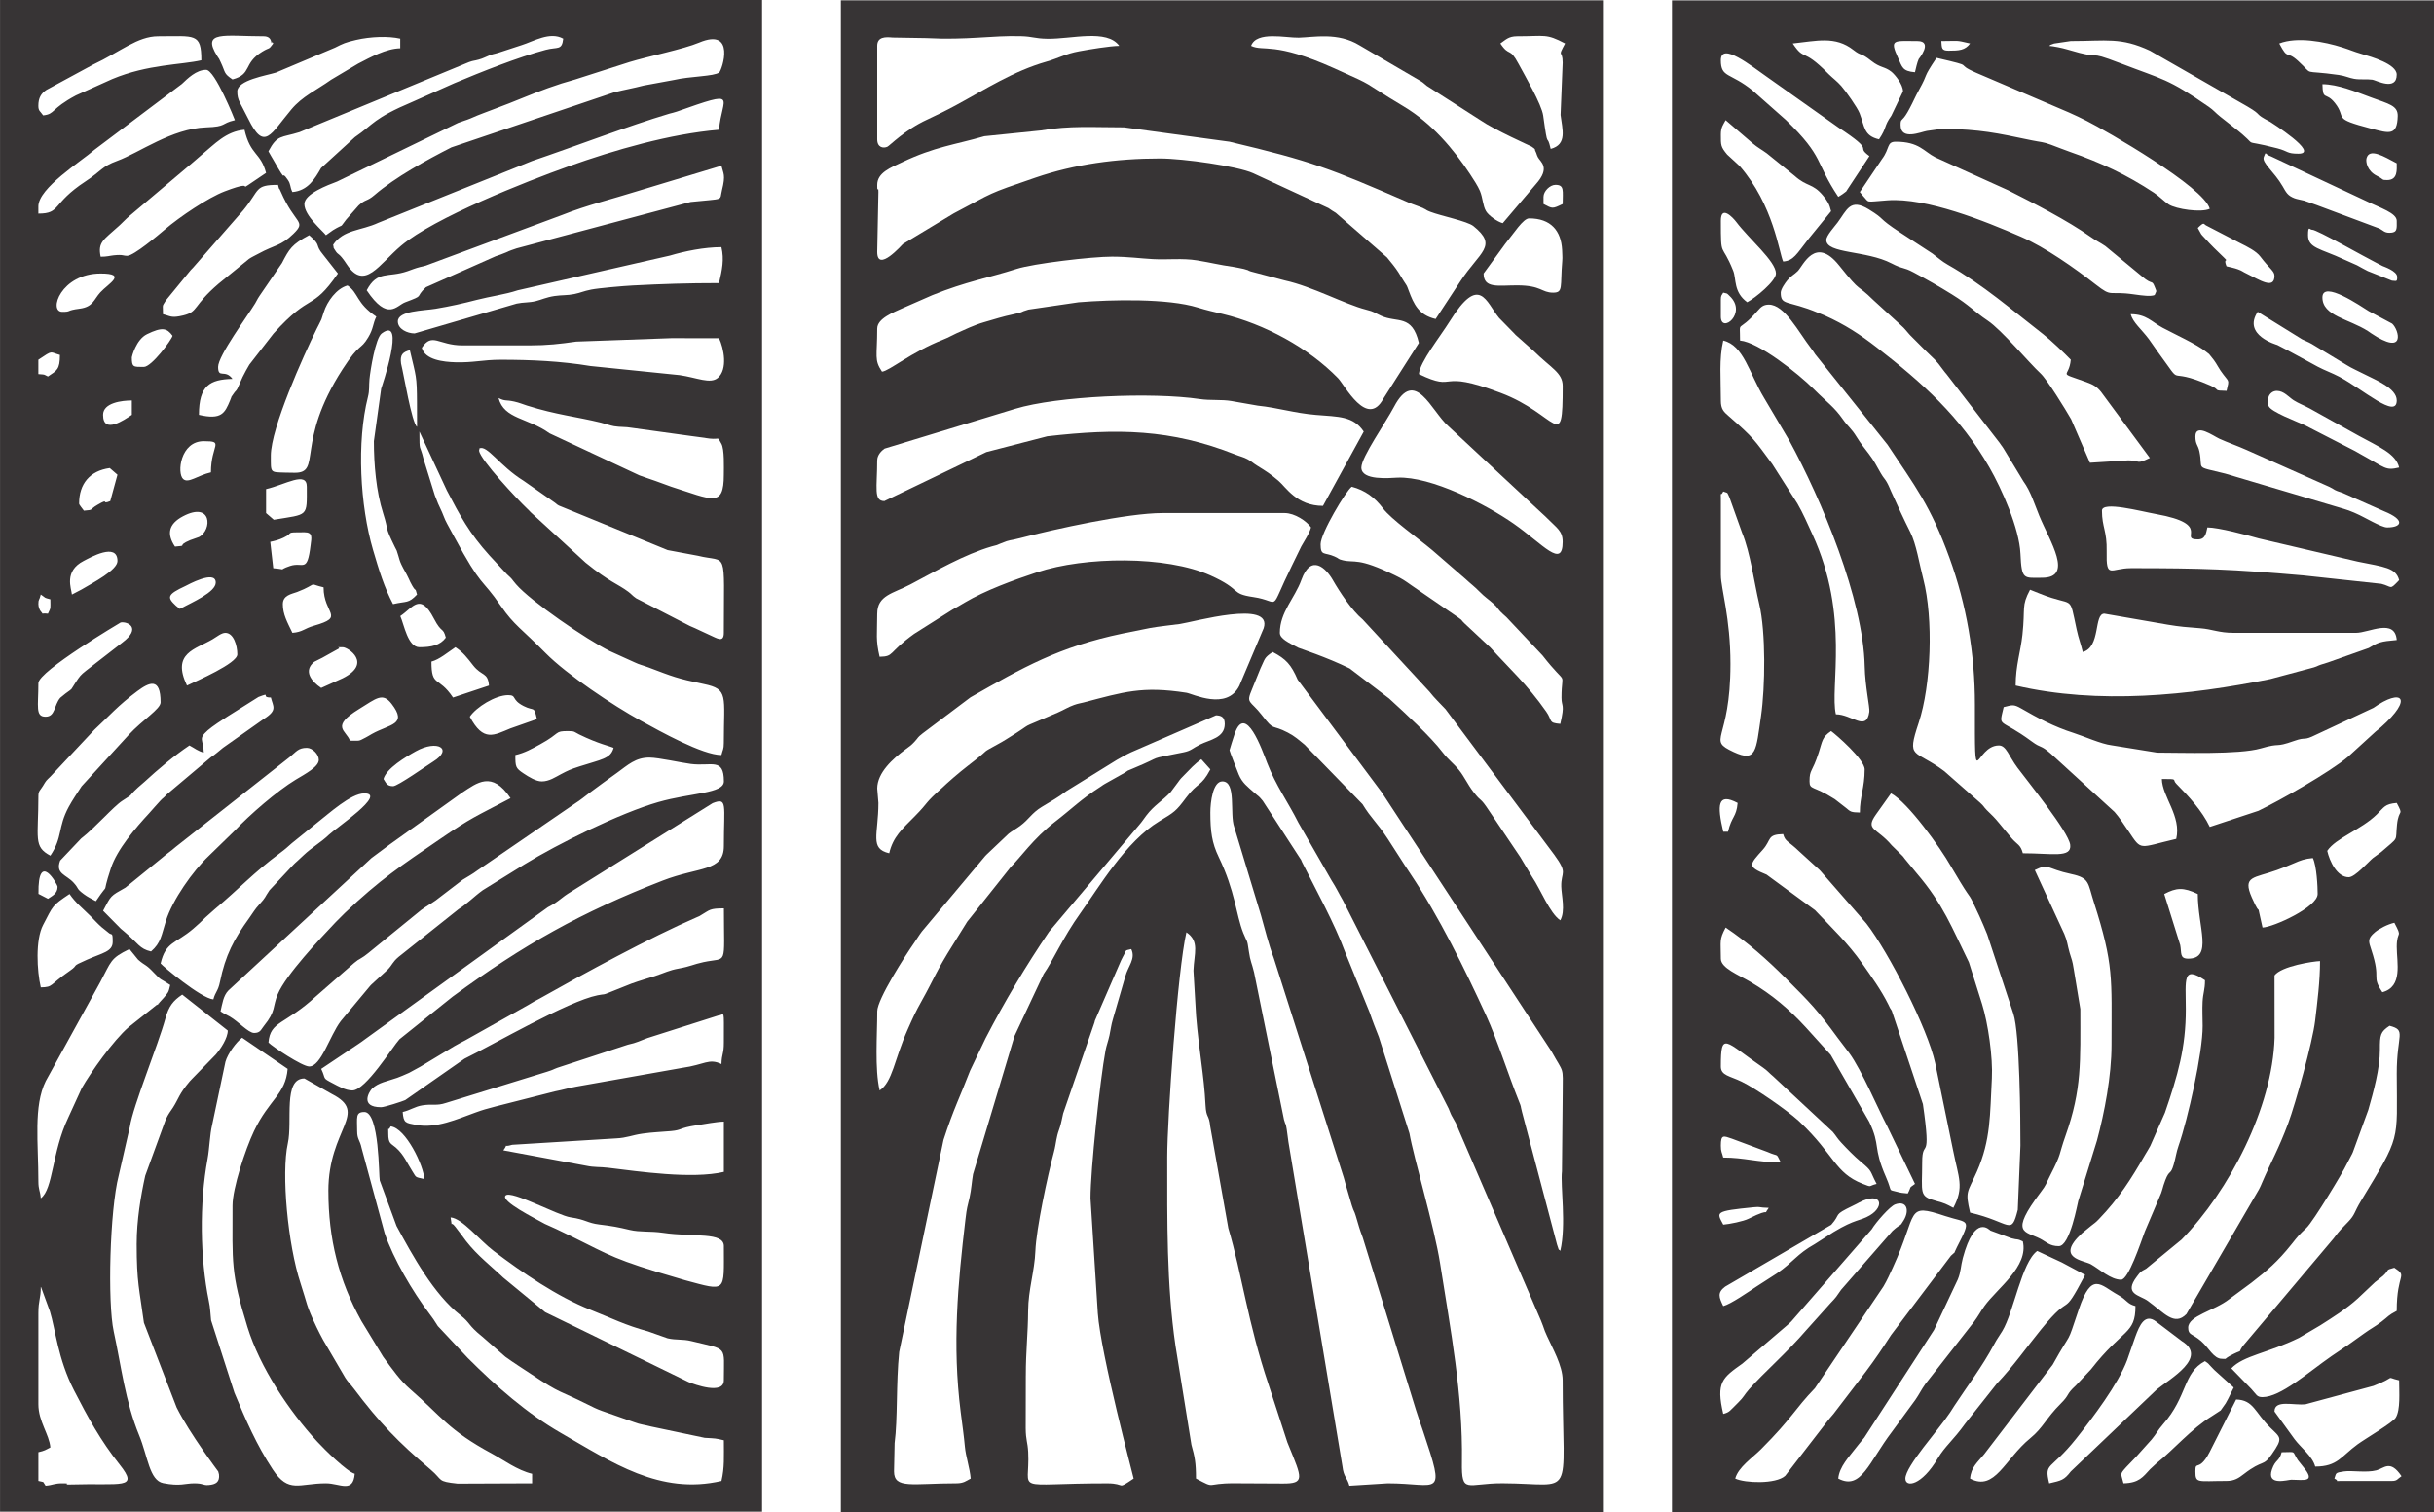 <?xml version="1.0" encoding="UTF-8"?>
<!DOCTYPE svg PUBLIC "-//W3C//DTD SVG 1.1//EN" "http://www.w3.org/Graphics/SVG/1.1/DTD/svg11.dtd">
<!-- Creator: CorelDRAW -->
<svg xmlns="http://www.w3.org/2000/svg" xml:space="preserve" width="321.934mm" height="200mm" version="1.1" style="shape-rendering:geometricPrecision; text-rendering:geometricPrecision; image-rendering:optimizeQuality; fill-rule:evenodd; clip-rule:evenodd"
viewBox="0 0 1989.17 1235.76"
 xmlns:xlink="http://www.w3.org/1999/xlink">
 <defs>
  <style type="text/css">
   <![CDATA[
    .fil0 {fill:#373435}
   ]]>
  </style>
 </defs>
 <g id="Capa_x0020_1">
  <g id="_2695175466880">
   <path class="fil0" d="M1493.71 59.82c-21.16,-21.39 -18.6,-9.35 -28.6,-24.27 19.52,-2.04 34.7,-6.35 49.56,5.28 7.11,5.56 5.39,1.56 14.61,8.89 7.48,5.94 10.91,4.49 16.5,8.96 2.75,2.2 9.43,10.21 9.43,16.03l-9.52 19.86c-6.46,9.06 -3.32,9.22 -10.07,19.3 -12.59,-2.93 -11.61,-10.29 -15.88,-21.32 -1.79,-4.61 -11.23,-18.05 -14.96,-22.25 -3.48,-3.92 -6.61,-6.14 -10.09,-9.5 -0.29,-0.28 -0.7,-0.69 -0.98,-0.97zm98.71 -18.4c-5.92,0 -5.42,-2.3 -5.88,-7.83 15.16,0 10.85,-0.99 23.5,1.96 -4.08,5.57 -9.05,5.87 -17.63,5.87zm140.51 10.31c-31.04,-11.97 -10.79,-1.51 -43.52,-11.32 -4.08,-1.22 -10.85,-2.59 -14.72,-2.91 2.13,-1.4 -0.78,-0.14 3.97,-1.9l13.65 -2.02c29.25,0 40.67,-3.32 64.66,7.81l79.69 45.65c13.46,7.91 4.26,5.03 18.73,12.6 0,0 41.06,25.96 22.99,25.96 -9.81,0 -8,-1.96 -17.19,-4.36 -33.82,-8.8 -11.6,1.46 -35.68,-17.2 -3.93,-3.04 -6.49,-5.11 -10.94,-8.64 -4.25,-3.37 -5.24,-5.15 -9.51,-8.12 -33.68,-23.35 -37.21,-22.1 -72.15,-35.57zm145.02 -2.03c-9.81,-8.96 -7.68,0.1 -15.23,-14.15 14.59,-5.66 36.58,-1.55 51.62,3.22 7.21,2.29 8.14,3.08 16.1,5.44 7.18,2.12 28.25,8.06 28.25,16.79 0,13.83 -17.11,4.51 -19.82,4.15 -5.13,-0.68 -9.65,0.16 -14.95,-0.72 -4.2,-0.7 -7.17,-2.38 -12.52,-3.15 -32.07,-4.56 -19.25,1.38 -33.45,-11.59zm-309.94 -1.35c-1.16,2.46 -2.42,8.14 -3.02,10.69 -10.31,-0.86 -10.37,-4.16 -13.81,-11.73 -7.07,-15.58 -3.65,-13.72 15.77,-13.72 13.28,0 1.06,14.75 1.05,14.76zm-65.69 112.5c-19.27,-28.77 -11.03,-32.07 -42.88,-62.86l-27.01 -23.91c-18.4,-15.03 -26.09,-10.23 -26.09,-24.83 0,-15.51 25.34,5 37.49,13.44l58.46 41.41c32.06,21.06 13.05,14.36 25.49,23.47l-17.89 27.15c-2.06,2.9 0.67,0.26 -3.97,3.87 -1.26,0.98 -2.73,1.68 -3.61,2.27zm405.82 -76.73c-7.49,-9.43 -9.85,-1.33 -10.16,-15.3 12.54,0 27.35,6.18 40.04,10.88 14.25,5.28 21.7,6.55 21.49,15.17 -0.4,16.24 -6.88,14.14 -21.5,10.3 -33.33,-8.75 -19.55,-8.06 -29.87,-21.06zm-354.89 17.99c0,-5.56 0.92,-2.21 5.52,-10.15 0.22,-0.37 0.5,-0.87 0.71,-1.25 0.29,-0.51 1.1,-2.01 1.38,-2.54 2.75,-5.1 4.24,-8.94 7.23,-14.31 8.77,-15.71 2.34,-8.38 14.54,-26.58 34.56,8.05 12.64,3.64 32.7,12.34l75.44 32.28c5.93,2.66 8.81,4.02 14.61,6.94 15.23,7.66 95.75,53.84 100.54,71.8 -6.91,3.31 -27.56,0.33 -33.6,-3.61 -3.42,-2.23 -7.61,-6.63 -12.01,-9.53 -22.52,-14.85 -43.26,-24.49 -68.51,-33.33 -5.48,-1.92 -10.18,-3.86 -15.66,-5.88 -6.76,-2.49 -8.28,-2.05 -15.93,-3.65 -29.24,-6.12 -40.96,-8.74 -72.37,-9.48l-13.13 1.84c-4.84,0.82 -21.46,8.15 -21.46,-4.87zm-56.8 70.49l-18.46 22.66c-9.91,12.59 -12.13,17.74 -20.71,18.46 -3.26,-6.8 -7.78,-46.15 -35.55,-78.03l-10.21 -9.38c-5.3,-6.4 -5.17,-7.48 -5.17,-16.37 0,-5.97 1.88,-7.9 3.92,-11.75l22.12 19c4.05,3.42 7.36,5.09 11.48,8.1l22.74 18.39c10.36,9.26 14.57,5.84 23.15,16.02 3.66,4.34 5.37,7.22 6.69,12.89zm462.25 7.83c0,6.35 0.77,9.79 -5.88,9.79 -4.23,0 -5.19,-1.89 -8.27,-3.48l-49.9 -18.65c-0.45,-0.17 -0.97,-0.37 -1.42,-0.54l-10.14 -3.57c-2.1,-0.54 -5.99,-1.22 -7.86,-1.93 -5.78,-2.2 -6.9,-4.86 -9.77,-9.82 -6.91,-11.95 -17.21,-19.27 -15.39,-23.92 2.12,-5.45 0.45,-2.21 5.99,-0.46l77.66 36.43c11.3,5.57 24.98,9.78 24.98,16.15zm0 -46.99c0,5.13 1.02,13.71 -7.83,13.71 -4.91,0 -2.21,-0.37 -8.34,-3.42 -8.3,-4.13 -9.15,-11.82 -8.55,-14.24 2.25,-9.05 14.45,-1.48 24.72,3.95zm-409.37 -17.62c19.12,0 22.86,7.97 32.3,12.75l59.34 26.83c20.83,10.56 48.51,24.66 67.57,38.18 4.7,3.33 7.17,4.25 12.04,7.54l30.02 24.81c9.02,7.72 7.74,1.95 10.54,9 1.6,4.04 1.31,2.36 -0.28,6.2 -3.17,1.31 -9.55,0.5 -17,-0.57 -21.47,-3.09 -17.2,2.85 -31.16,-8.06 -17.02,-13.29 -41.14,-30.32 -60.93,-38.95 -29.85,-13.02 -77.42,-32.1 -109.05,-29.86 -19.23,1.36 -14.54,2.37 -20.12,-3.53l-2.66 -3.22 18.1 -26.94c6.66,-8.83 3.64,-14.18 11.28,-14.18zm250.47 76.6c-0.25,-0.31 -0.65,-0.76 -0.89,-1.07l-2.79 -5.04c5.82,-5.69 4.37,-2.97 7.52,-1.69l27.1 14.06c5.78,2.88 13.1,6.5 16.47,10.95 7.78,10.29 11.58,11.79 11.58,15.83 0,11.62 -12.69,2.98 -22.02,-1.48 -4.99,-2.38 -3.59,-2.3 -7.85,-3.9 -2.68,-1.01 -6.73,-1.85 -9.3,-2.45 -4.18,-10.12 6.91,1.77 -10.31,-15.13 -3.17,-3.11 -4.76,-4.93 -7.62,-8.06l-1.9 -2.02zm135.36 29.16c-3.28,-1.6 -5.23,-2.84 -8.91,-4.8l-10.85 -4.82c-18.96,-8.88 -29.17,-9.02 -29.17,-19.79 0,-8.53 1.49,-4.2 3.34,-4.42 3.34,-0.4 44.74,23.23 52.42,26.99 3.32,1.63 2.35,1.28 5.17,2.67 0.73,0.36 11.73,4.01 11.9,8.75 0.17,4.7 -1.04,3.2 -4.27,3.2l-19.62 -7.8zm-229.88 90.78c5.58,2.03 8.25,3.62 11.74,7.84l39.93 54.06c-11.86,5.69 -7.26,1.96 -17.63,1.96l-31.34 1.96 -15.37 -35.55c-4.71,-8.19 -19.56,-32.44 -25.11,-37.55 -9.17,-8.44 -31.46,-35.25 -43.1,-43.07 -11.59,-7.79 -14.36,-12.23 -29.38,-21.54 -10.38,-6.43 -20.19,-12.02 -31.11,-17.85 -8.85,-4.72 -8.47,-2.36 -18.08,-7.38 -20.59,-10.76 -53.31,-7.73 -53.31,-19.15 0,-3.59 6.79,-10.95 9.25,-14.25 7.58,-10.17 10.18,-20.17 25.47,-10.77 14.72,9.06 5.82,5.91 26,19.14l26.06 17.03c4.78,3.53 7.38,6.14 12.49,9.05 29.07,16.55 52.4,36.97 78.15,56.98 5.88,4.57 17.6,15.68 22.37,20.71 -1.3,15.63 -11.95,9.29 12.96,18.37zm-298.93 -131.93c0,-13.2 9.88,-2.67 12.64,0.99 10.53,13.98 32.4,32.17 32.4,42.08 0,6.21 -16.8,19.95 -23.5,23.49 -11.37,-8.33 -8.75,-19.01 -11.45,-25.75 -9.68,-24.21 -10.09,-8.85 -10.09,-40.82zm227.81 181.48c0.23,0.35 0.58,0.8 0.81,1.15 2.09,3.16 0.25,-0.02 2.41,3.47l16.24 26.84c5.88,7.96 9.18,18.95 12.97,28.15 8.67,21.06 28.41,50.64 2.23,50.64 -14.83,0 -16.66,2.14 -17.62,-19.59 -0.91,-20.76 -15.24,-52.91 -25.37,-70.58 -23.75,-41.46 -54.67,-69.03 -91.97,-97.99 -13.84,-10.74 -26,-18.68 -42.45,-26.1 -2.16,-0.97 -3.4,-1.35 -5.57,-2.26 -25.02,-10.55 -30.52,-5.53 -30.52,-16.48 0,-2.87 3.75,-8.16 5.47,-10.2 3.18,-3.76 5.33,-4.39 8.33,-7.34 4.51,-4.42 14.25,-29.27 33.9,-4.69 19.49,24.37 13.08,13.6 28.24,28.55l22.51 20.57c2.99,2.59 3.83,4.12 6.59,7.12 0.27,0.3 0.66,0.73 0.94,1.02l12.72 12.74c7.3,7.32 7.57,6.54 14,15.38l1.7 2.21c0.26,0.31 0.65,0.74 0.91,1.04l43.54 56.34zm303.29 -89.76c-0.34,-0.23 -0.8,-0.58 -1.15,-0.81 -0.35,-0.23 -0.81,-0.56 -1.17,-0.79 -15.57,-9.97 -37.15,-12.32 -37.15,-27.47 0,-14.55 31.74,7.42 37.81,11.16l19.17 10.27c5.64,4.96 11.61,27.32 -17.52,7.65zm-531.1 -27.12c0,-3.78 0.62,-3.49 1.96,-5.87 4.12,1.1 2.39,0.07 5.16,2.68 15.04,14.12 -7.12,31.41 -7.12,16.9l0 -13.7zm413.29 74.4c-11.84,-0.26 -4.34,-0.5 -13.25,-4.37 -39.18,-17.03 -19.62,4.29 -42.98,-27.53 -2.93,-3.98 -4.24,-6.32 -7.26,-10.36 -6.19,-8.26 -13.04,-13.6 -14.86,-20.39 12.94,0 17.02,6.24 26.11,11.1 9.15,4.9 28.36,13.74 35.37,19.47 4.31,3.53 0.89,0.1 4.89,4.9 1.46,1.76 1.83,2.28 3.31,4.53 1.57,2.39 2.08,3.7 3.73,6.09 7.13,10.35 7.37,6.17 4.95,16.56zm97.73 -21.33c4.71,2.99 10.15,5.25 15.48,8.02 8.31,4.32 25.86,11.08 25.86,21.14 0,15.74 -27.59,-9.13 -47.14,-19.45 -5.53,-2.92 -11.85,-5.16 -17.36,-8.09 -10.47,-5.57 -21.93,-12.17 -33.12,-17.79 -0.29,-0.15 -28.79,-7.98 -15.98,-27.1l36.27 22.48c3.83,1.9 4.08,1.67 7.94,3.81l28.06 16.98zm-471.84 -49.15c12.93,0 24.14,22.25 34.65,35.85 2.48,3.2 1.24,1.87 3.2,4.63l59.19 73.98c22.63,34.21 35.21,49.91 50.59,92.36 13.93,38.43 20.84,78.35 20.82,120.16 -0.05,76.99 -0.39,33.29 19.59,33.29 6.08,0 8.07,8.64 15.15,18.14 8.24,11.06 41.78,52.41 43.12,63.02 1.4,11.05 -14.9,6.94 -38.69,6.94 -1.94,-7.26 -4.43,-6.79 -9.2,-12.34 -3.61,-4.19 -6.16,-7.45 -9.76,-11.78 -5.26,-6.31 -5.36,-5.99 -10.45,-11.09 -2.93,-2.93 -1.84,-2.75 -5.59,-6.16l-29.15 -25.68c-24.58,-18.51 -31.12,-9.04 -20.97,-39.59 10.21,-30.74 12.11,-85.18 3.76,-117.46 -3.33,-12.86 -5.71,-28.56 -10.63,-38.33 -5.2,-10.33 -11.01,-22.93 -15.66,-33.29 -1.24,-2.76 -2.2,-5.36 -3.78,-7.97 -1.96,-3.22 -2.18,-2.63 -4.74,-7.01 -3.98,-6.82 -4.99,-9.49 -9.71,-15.74 -3.85,-5.1 -6.4,-8.04 -9.86,-13.64 -4.68,-7.58 -6.8,-8.12 -11.15,-14.3 -7.64,-10.84 -12.34,-13.28 -23.99,-24.97 -12.64,-12.68 -45.18,-38.39 -60.23,-39.65 0,-18.47 -2.77,-4.58 14.59,-24.58 2.47,-2.85 4.55,-4.79 8.92,-4.79zm429.04 78.24c4.11,2.59 8.12,3.99 12.98,6.6l40.25 22.42c15.88,8.76 30.19,14.4 32.87,25.88 -11.35,2.64 -10.63,0.58 -31.94,-11.15 -4.21,-2.32 -4.1,-2.49 -7.6,-4.14l-37.51 -19.28c-6.9,-3.2 -27.63,-10.85 -29.62,-15.67 -2.22,-5.39 0.65,-12.4 6.78,-12.4 5.75,0 9.76,5.2 13.79,7.75zm-468.21 0.08c0,-18.18 -1.57,-33.81 1.96,-48.95 16.74,3.9 21.13,26.59 33.39,46.9l20.38 34.45c26.71,48.88 60.66,130.03 61.83,184.89 0.35,16.53 4.29,33.52 3.79,37.13 -2.26,16.56 -14.39,2.07 -27.34,2.07 -5.13,-22 11.58,-80.47 -19.24,-147.19 -3.99,-8.64 -7.66,-17.25 -12.19,-25.02l-20.57 -32.3c-14.81,-20.06 -14.97,-21.16 -35.4,-39.02 -4.27,-3.74 -6.62,-5.74 -6.62,-12.96zm412.22 59.8c-25.96,-6.42 -17.82,-2.47 -21.11,-18.06 -1.2,-5.7 -3.29,-5.51 -3.29,-12.37 0,-11.1 14.8,-0.27 19.62,1.93 7.22,3.29 14.38,5.67 22.19,9.15l67.74 30.19c5.52,2.8 2.73,2.3 10.77,4.9l33.93 15.03c17.32,7.05 14.6,13.2 2.45,13.2 -4.93,0 -18.23,-8.34 -25.69,-11.52 -0.43,-0.18 -0.92,-0.43 -1.35,-0.61 -3.35,-1.43 -5.64,-2.24 -8.62,-3.13l-96.64 -28.71zm-77.28 77.25c-16.42,0 -20.15,9.34 -19.65,-13.64 0.36,-16.9 -3.85,-19.73 -3.85,-33.35 0,-8.03 31.75,0.54 44.23,2.78 46.83,8.41 17.79,20.71 34.12,20.71 6.2,0 6.67,-4.81 7.83,-9.79 9.01,0 32.9,6.37 41.94,8.98l80.93 18.96c21.66,4.41 31.09,4.88 33.82,15.13 -8.18,8.62 -5.27,5.38 -14.55,3.03l-63.85 -6.89c-57.85,-5.05 -82.45,-5.93 -140.97,-5.93zm-334.94 5.87l0 -62.65c0,-7.49 -0.6,-0.71 1.96,-5.87 4.65,1.68 2.76,0.29 5.04,4.76l10.31 28.85c6.88,16.62 9.89,40.91 14.06,58.39 5.46,22.93 4.89,67.93 1.46,91.56 -4.11,28.33 -3.8,38.03 -22.38,29.35 -22.53,-10.53 -2.6,-8.02 -2.6,-71.94 0,-37.74 -7.83,-61.82 -7.83,-72.44zm252.67 11.75l8.4 3.35c28.2,11.34 23.24,-0.64 29.66,29.09 1.69,7.84 3.48,11.83 5.03,18.47 14.85,-3.96 8.88,-31.33 17.63,-31.33l51.74 8.98c10.3,1.74 15.75,2.09 26.46,2.92 10.4,0.81 15.19,3.77 27.57,3.77l99.89 0c10.58,0 31.79,-12.29 33.3,5.87 -13.49,1.12 -15.21,1.94 -22.86,6.52l-33.27 11.77c-0.81,0.25 -4.72,1.42 -5.97,1.87 -3.96,1.42 -1.54,0.83 -5.63,2.2l-35.53 9.52c-66.32,13.37 -140.39,21.11 -208.18,5.32 0,-16.43 4,-27.27 5.54,-41.46 2.46,-22.74 -1.03,-23.17 6.22,-36.86zm146.9 193.84c-6.34,-13.21 -17,-24.77 -27.38,-35.28 -3.71,-3.76 2.25,-3.88 -11.79,-3.88 0.33,14.7 16.11,30.26 11.75,48.95 -31.21,7.27 -27.94,10.19 -38.91,-6.14 -3.1,-4.61 -7.88,-11.83 -11.53,-15.89l-52.17 -47.71c-8.82,-7.64 -7.22,-3.77 -15.53,-9.93 -26.97,-19.94 -27.02,-10.3 -22.89,-28.03 6.95,-1.62 7.8,-2.67 14.39,1.14 13.21,7.65 26.69,14.88 42.81,20 8.58,2.73 22.47,9.03 31.06,10.07l37.11 5.98c19.62,0 67,1.75 84.72,-3.42 17.29,-5.04 10.59,-0.21 27.2,-6.1 10.83,-3.84 6.7,0.49 18.26,-5.24l46.7 -21.84c23.12,-16.37 33.03,-8.01 6.06,15.85 -1.64,1.45 -2.67,2.19 -4.3,3.54l-22.52 20.56c-14.76,12.57 -56.39,36.12 -73.3,44.21l-39.74 13.14zm-327.1 -37.2c0,-10.14 2.14,-6.75 7.57,-23.76 2.99,-9.37 2.72,-12.45 10.06,-17.36 4.14,3.03 27.42,23.16 27.42,31.33 0,14.88 -3.92,22.24 -3.92,35.24 -7.51,-0.17 -7.5,-0.58 -11.64,-4.03l-8.81 -6.85c-0.36,-0.23 -0.86,-0.51 -1.22,-0.74 -16.11,-10.32 -19.46,-6.74 -19.46,-13.83zm-66.6 41.12l-3.92 0c-5.12,-21.97 -4.69,-32.19 11.75,-23.49 -0.97,11.67 -4.88,10.82 -7.84,23.49zm507.3 37.2c-9.68,0 -15.66,-13.09 -17.63,-21.54 7.12,-10.63 27.67,-17.18 40.62,-29.88 5.79,-5.68 6.24,-8.45 16.18,-9.28 5.98,11.29 1.64,4.1 0.22,17.73 -1.52,14.53 2.15,9.18 -12.95,22.4l-6.79 4.96c-3.51,2.88 -14.57,15.59 -19.65,15.59zm-374.11 -68.53c13.92,7.36 40.65,44.92 48.63,59.07l8.05 13.49c10.43,17.19 5.21,5.5 15.49,27.59 2.21,4.74 4.45,10.28 6.44,15.1l21.36 64.8c5.34,16.19 5.79,87.45 5.79,107.77l-2.17 52.52c-5.55,21.8 -5.54,10.08 -38.97,2.3 -4.21,-18.05 -2.13,-16.07 5.58,-33.58 11.44,-25.95 10.62,-46.69 12.21,-76.03 0.94,-17.33 -3.15,-45.27 -7.98,-60.76l-10.79 -34.25c-13.85,-28.09 -20.86,-47.3 -42.71,-72.82l-9.74 -11.8c-0.25,-0.33 -0.57,-0.81 -0.83,-1.13 -0.25,-0.32 -0.62,-0.77 -0.88,-1.07l-8.89 -8.73c-12.21,-14.55 -22.04,-12.29 -12.89,-25.2l12.28 -17.26zm-88.14 33.29c1.71,6.38 4.14,5.45 13.2,14.22l16.39 14.94c0.28,0.29 0.68,0.71 0.96,1l37.43 42.86c18.4,23.75 50.35,86.47 56.25,114.11l14.67 71.48c4.43,22.25 9.23,29.7 0.17,46.82 -5.95,-3.15 -6.93,-3.75 -13.96,-5.63 -14.42,-3.85 -11.51,-6.18 -11.51,-31.57 0,-20.81 7.76,2.38 0.6,-47.59l-25.47 -76.35c-2.7,-4.47 0.09,0.74 -2.79,-5.05 -5.82,-11.72 -13.89,-22.91 -21.33,-33.5 -11.7,-16.67 -24.99,-29.26 -38.63,-43.62l-39.54 -29.02c-16.17,-6.58 -14.15,-7.97 -3.08,-20.35 7.32,-8.19 3.19,-12.46 16.63,-12.76zm205.66 29.37c12.14,-5.82 8.39,-1.29 29.97,3.32 14.87,3.18 13.28,7.24 18.26,22.86 16.47,51.65 14.44,61.71 14.44,116.75 0,25.55 -5.77,55.36 -11.9,78.17l-15.27 49.35c-0.57,1.62 -6.7,36.94 -15.93,36.94 -7.51,0 -10.17,-3.5 -15.38,-6.17 -12.17,-6.22 -25.26,-3.79 0.61,-37.96 4.96,-6.54 4.02,-6.41 7.79,-13.75 9.74,-18.99 6.57,-15.69 12.53,-32.5 13.41,-37.78 12.07,-60.73 12.07,-103.45l-5.28 -31.92c-1.45,-8.96 -1.49,-7.11 -3.51,-14.12 -1.95,-6.77 -1.65,-9.04 -4.32,-15.26l-24.11 -52.26zm231.13 19.58c0,10.68 -36.35,27.22 -45.05,27.41 -6.29,-26.98 0.39,-3.85 -8.74,-24.55 -7.86,-17.82 1.69,-15.63 20.5,-22.44 4.34,-1.57 9.61,-3.63 14.02,-5.57 5.02,-2.22 8.79,-3.68 15.36,-4.23 3.16,6.58 3.92,23.55 3.92,29.37zm-125.36 0c9.85,-5.21 15.59,-5.67 27.42,0 0,26.94 12.64,52.86 -7.84,52.86 -7.13,0 -5.31,-4.68 -6.52,-11.11l-13.07 -41.76zm189.99 43.08c0,13.21 5.18,32.68 -11.75,37.2 -9.32,-13.91 -0.72,-9.56 -8.91,-34.35 -2.39,-7.25 -3.44,-9.34 2.85,-14.68 3.47,-2.94 10.39,-6.48 15.85,-7.75 7.04,13.3 1.96,5.7 1.96,19.58zm-552.35 9.79c0,-14.88 -1.48,-15.27 3.92,-25.45 17.8,11.91 34.01,26.32 48.87,41.21 20.73,20.76 25.51,25.48 42.88,49.16 3.19,4.34 5.93,7.66 9.3,12.24 9.98,13.59 24.4,47.44 30.78,59.3l22.91 47.58c-5.71,4.19 -2.39,1.25 -5.88,7.83 -4.18,-0.35 -5.84,-0.55 -8.5,-1.3 -8.29,-2.35 -3.52,1.19 -9.36,-12.18 -10.88,-24.89 -4.15,-25.04 -13.65,-45.09l-31.47 -54.69 -20.47 -22.61c-13.49,-14.69 -27.22,-26.43 -45.19,-37.06 -9.66,-5.71 -24.14,-11.29 -24.14,-18.94zm452.46 13.71c5.66,-7.72 32.02,-11.63 37.22,-11.75 0,16.47 -2.19,33.42 -4.02,48.85 -2.03,17.22 -16.09,67.84 -22.01,83.73 -7.9,21.23 -13.96,31.27 -21.54,48.95 -0.19,0.43 -0.39,0.95 -0.58,1.38 -0.19,0.42 -0.42,0.93 -0.61,1.35 -0.19,0.41 -0.45,0.91 -0.64,1.31 -0.19,0.4 -0.47,0.89 -0.67,1.29l-59.12 101.6c-9.98,10.19 -18.11,-1 -31.55,-10.74 -6.81,-4.93 -20.03,-5.4 -8.9,-19.95 3.3,-4.32 2.6,-3.67 7.48,-6.34l29.02 -23.86c38.76,-39.61 74.29,-107.63 75.99,-164.87l-0.06 -50.97zm-125.36 248.66c-8.48,0 -17.37,-8.45 -24.61,-12.6 -5.87,-3.36 -29.7,-4.71 -7.43,-25.3l7.54 -6.17c3.45,-2.8 3.14,-2.13 6.32,-5.43 16.22,-16.79 26.16,-32.53 37.66,-52.42 1.22,-2.11 3.31,-5.36 4.35,-7.4l11.99 -27.18c10.46,-30.4 17.16,-53.23 17.07,-84.75 -0.07,-24.28 -2.81,-35.86 15.67,-23.49 0,8.03 -1.56,10.08 -1.97,17.61 -0.33,6.14 0.02,13.39 0.06,19.64 0.13,21.82 -12.12,76.32 -19.64,97.85 -2.01,5.75 -2.25,9.45 -4.03,15.54 -2.66,9.07 -3.35,3.67 -6.85,12.73 -2.53,6.55 -2.07,8.19 -5.06,14.52l-11.68 27.48c-3.53,9.53 -13.4,39.37 -19.38,39.37zm82.27 64.61c-6.56,0 -10.69,-9.12 -16.87,-14.47 -7.34,-6.36 -10.56,-4.65 -10.56,-10.98 0,-9.77 21.33,-13.68 33.52,-23.28l18.02 -13.31c13.02,-10.11 21.38,-17.11 32.98,-31.65 5.22,-6.54 5.81,-7.39 12.14,-13.32 5.61,-5.27 30.32,-46.36 32.62,-51.58l4.72 -8.99c0.2,-0.42 0.42,-0.93 0.6,-1.36l12.57 -34.43c4.24,-14.85 9.56,-33.99 9.48,-49.26 -0.07,-12.22 0.46,-14.54 7.9,-19.52 14.13,3.77 5.8,6.81 5.87,39.16 0.13,56.82 3.63,49.54 -29.22,103.93 -5.85,9.69 -4.7,11.08 -10.38,17.04 -5.52,5.79 -6.85,6.71 -11.9,13.56l-74.39 88.15c-4.44,6.61 0.73,2.29 -7.39,6.32 -10.25,5.08 -3.71,4.01 -9.71,4.01zm-409.37 -238.87c0,-29.37 3.16,-20.65 34.41,0.85 3.98,2.74 4.91,4.4 8.41,7.25l48.66 45.34c3.29,3.94 3.23,4.76 6.92,8.75 4.59,4.96 10.65,11.19 15.83,15.5 10.16,8.45 7.1,6.94 13.08,18.25 -7.04,1.64 -3.26,3.15 -11.49,-0.11 -22.79,-9.01 -22.67,-23.34 -51.37,-50.61 -0.29,-0.28 -0.71,-0.68 -1.01,-0.95 -10.07,-9.05 -34.74,-26.2 -46.44,-31.89 -9.72,-4.74 -17,-4.98 -17,-12.38zm0 64.61c0,-9.25 2.16,-7.99 9.14,-5.59l28.8 10.74c10.15,4.49 6.59,0.18 11.02,8.56 -19.6,0 -29.43,-3.92 -47.01,-3.92 -1.02,-4.39 -1.96,-4.5 -1.96,-9.79zm1.96 131.18c-3.38,-7.04 -5.09,-10.92 1.58,-15.89l86.68 -50.55c8.55,-9.59 0.73,-7.44 17.71,-15.59 4.25,-2.04 2.22,-1.15 5.17,-2.67 18.27,-9.41 21.11,3.2 8.65,10.57 -8.09,4.78 -11.66,2.75 -29.54,13.58l-15.53 9.93c-14.57,8.18 -17.44,14.64 -30.91,23.92l-16.66 10.75c-6.87,4.49 -20.8,14.26 -27.13,15.95zm0 -66.57c-5.5,-10.39 -7.3,-11 24.9,-14.22 6.19,-0.62 3.43,0.32 12.31,0.52 -5.79,7.9 4.19,-1.48 -16.56,8.9 -4.25,2.13 -15.46,4.37 -20.66,4.81zm0 154.68c-6.03,-25.87 -0.79,-29.41 15.66,-41.12l36.92 -31.62c0.42,-0.39 1.65,-1.46 2.06,-1.86 0.29,-0.28 0.7,-0.69 0.99,-0.97l65.7 -75.29c3.36,-5.63 14.89,-18.83 19.17,-20.36 9.61,-3.44 11.9,4.93 6.98,13.01 -3.71,6.11 -1.3,1.63 -9.15,8.68l-41.99 48.09c-4,5.74 -3.78,5.81 -8.67,10.92l-19.46 21.67c-16.45,19.14 -34.93,34.92 -47.15,48.81 -4.11,4.67 -4.13,6.17 -8.83,10.75 -7.1,6.93 -6.83,7.86 -12.24,9.3zm9.79 52.86c2.49,-9.34 14.04,-16.94 21.06,-23.98 26.11,-26.18 27.09,-32.28 44.09,-49.91l55.96 -83.08c2.99,-5 5.65,-11.05 7.79,-15.71 20.89,-45.36 9.71,-52.81 42.66,-41.88 18.87,6.25 22.13,1.13 9.57,25.56 -3.6,7 0.2,2.07 -4.85,6.9l-48.87 64.71c-7.05,10.85 -12.77,19.5 -20.78,30.13l-26.32 34.39c-2.07,2.43 -4.07,4.68 -6.19,7.52l-33.28 43.09c-7.67,6.97 -33.08,5.98 -40.82,2.26zm84.22 0c0.8,-9.64 8.99,-17.97 14.25,-24.91 1.32,-1.74 2.74,-3.53 4.34,-5.45 9.15,-10.99 -7.17,9.2 1.82,-2.09 0.25,-0.32 0.63,-0.76 0.87,-1.08l56.97 -87.94 19.43 -41.27c2.63,-6.35 2.33,-10.9 4.09,-17.45 9.89,-36.93 21.88,-22.78 22.61,-22.47l17.19 6.31c5.94,1.64 3.89,-0.05 9.24,2.51 4.81,20.64 -20.78,38.13 -31.37,52.84 -3.07,4.27 -5.05,8.26 -8.59,12.95l-39.54 50.54c-3.51,4.85 -5.1,8.52 -8.35,13.19l-19.05 25.99c-18.97,24.93 -25.19,48.23 -43.93,38.32zm54.84 0c0,-10.08 27.13,-39.74 36.33,-53.75 0.23,-0.35 0.55,-0.83 0.78,-1.18l3.06 -4.77c10.75,-16.4 22.43,-31.47 32.3,-49.94 2.68,-5.01 3.78,-6.02 6.72,-10.91 9.53,-15.83 15.73,-56.07 28.54,-65.45l20.03 9.34c6.94,3.67 12.56,6.75 19.14,10.23 -20.26,38.28 -9.39,11.83 -35.89,44.4 -12.06,14.82 -22.81,30.26 -36.09,44.2l-25.96 32.79c-9.88,13.77 -16.68,18.7 -22.45,28.47 -13.25,22.45 -26.51,24.14 -26.51,16.57zm401.53 -137.05c-7.45,3.94 -6.19,4.12 -12.57,8.97 -5.14,3.91 -8.73,5.62 -14.03,9.47 -4.84,3.52 -8.12,5.84 -12.56,8.98l-14.01 9.49c-19.41,13.48 -41.69,33.57 -56.52,33.57 -4.73,0 -4.81,-2.02 -9.07,-6.6l-16.4 -16.9c10.06,-10.6 29.56,-12.31 55.35,-24.94l17.25 -10.17c10.62,-6.76 21.6,-13.63 30.82,-22.06l14.1 -13.32c0.32,-0.25 0.8,-0.59 1.12,-0.84l5.45 -4.35c5.81,-5.36 1.09,-4.42 9.11,-6.56 11.43,7.65 1.96,3.65 1.96,35.24zm-348.65 137.05c0.79,-9.44 6.17,-13.35 11.47,-19.86l56.03 -73.21c17.04,-30.75 10.49,-13.09 21.34,-45.24 10.65,-31.57 17.75,-19.68 31.95,-11.81 7.88,4.37 7.15,7.22 14.35,9.15 0,23.32 -10.13,18.14 -36.38,51.74l-12.32 13.14c-8.44,7.69 -4.52,7.04 -12.47,14.94 -11.82,11.73 -14.22,19.5 -24.75,28.13 -21.07,17.26 -28.9,43.78 -49.23,33.02zm64.64 3.92c-4.22,-17.6 0.78,-9.82 22.1,-36.65 13.51,-17.01 34.35,-44.57 41.62,-64.12 0.67,-1.79 0.84,-2.57 1.51,-4.36l5.08 -14.5c3.58,-9.94 7.97,-19.44 16.97,-12.65l21.16 16.05c21.58,13.25 -9.36,30.52 -20.6,39.58l-70.18 66.9c-5.49,7.12 -7.59,7.4 -17.67,9.75zm60.72 0c-1.97,-8.45 -3.41,-6.98 2.23,-13.3l6.79 -7.06c0.27,-0.29 0.68,-0.71 0.95,-1l12.97 -14.45c3.81,-4.51 5.02,-7.53 9.23,-12.31 20.37,-23.06 16.25,-42.14 34.42,-51.75 3.79,2.54 2.18,1.66 5.16,4.63l1.92 2c0.29,0.28 0.69,0.7 0.98,0.97l15.44 13.93c-2.32,4.39 -3.81,8.19 -6.61,12.97 -0.05,0.09 -4.03,5.72 -4.05,5.74l-7.11 4.64c-17.26,10.62 -31.18,27.41 -45.49,38.72l-5.08 4.71c-5.89,6.32 -8.99,11.25 -21.76,11.53zm156.7 -13.71c-2.29,-8.57 -11.67,-15.4 -16.84,-22.33l-16.46 -22.71c0,-9.98 15.49,-4.8 25.42,-5.92l55.5 -15.01c20.59,-7.92 8.11,-7.51 20.93,-4.53 0,9.92 1.19,23.99 -2.77,30.52 -2.43,4.01 -24.83,17.15 -31.13,21.74 -13.53,9.86 -16.38,18.22 -34.65,18.22zm-72.47 11.75c-23.67,0 -25.46,2.26 -25.46,-7.83 0,-8.76 2.17,-0.46 9.53,-12.01 0.23,-0.36 0.48,-0.89 0.7,-1.26 0.22,-0.37 0.47,-0.89 0.69,-1.27 0.22,-0.37 0.49,-0.88 0.71,-1.25l21.67 -42.95c14.3,0.32 15.29,10.57 27.93,22.99 8.54,8.39 10.61,8.26 1.19,21.78 -7.44,10.67 -6.77,3.72 -22.93,16.23 -3.97,3.07 -7.52,5.57 -14.02,5.57zm45.05 -23.5c12.64,0 7.97,-1.67 13.2,6.39l4.33 5.46c11.18,13.44 -0.04,10.62 -9.7,10.64 -2.66,0 -20.65,5.55 -15.72,-8.5 2.95,-8.39 5.75,-6.01 7.88,-13.99zm90.1 23.5l-41.13 0c-7.49,0 -0.71,0.6 -5.88,-1.96 1.63,-4.5 0.22,-4.77 7.84,-5.87 6.49,-0.94 18.24,1.3 26.54,-0.88 6.27,-1.65 11.18,-9.06 20.46,4.79 -3.54,2.37 -3.44,3.92 -7.84,3.92zm-588.38 -1210.01l622.77 0 0 1235.46 -622.77 0 0 -1235.46z"/>
   <path class="fil0" d="M223.29 35.55c-4.18,5.7 -2.41,2.66 -8.98,6.68 -15.95,9.75 -8.11,18.36 -24.31,22.69 -7.42,-4.97 -5.58,-5.52 -9.56,-13.94 -2.35,-4.98 -0.48,-1.3 -2.86,-5.07 -13.37,-21.17 6.07,-16.23 37.88,-16.23 8.15,0 5.44,8.19 6.99,4.76 0.15,-0.33 0.54,0.76 0.85,1.11zm-3.92 88.11c7.31,-13.8 10.31,-10.92 25.44,-15.68l138.58 -57.27c3.98,-1.39 3.7,-0.84 7.8,-1.99 4.07,-1.14 4.79,-1.87 8.45,-3.3 4.3,-1.67 2.72,-0.82 7.53,-2.26l19.18 -6.28c9.63,-3 23.09,-11.33 33.93,-5.24 -1.08,9.86 -4.55,6.48 -14.39,9.11 -22.65,6.05 -52.37,17.93 -74.59,27.25l-33.87 15.09c-32.86,13.9 -31.67,18.21 -47.4,28.98l-27.63 25.24c-5.03,8.76 -10.72,18.56 -23.46,19.62 -2.23,-4.65 -1.08,-6.13 -3.74,-9.97 -6.87,-9.94 0.9,6.19 -11.55,-15.86 -1.53,-2.71 -2.83,-4.68 -4.29,-7.45zm-25.46 -48.95c0,-9.24 23.67,-12.93 31.6,-15.4l48.21 -20.33c6.84,-3.44 8.54,-4.27 17.23,-6.29 11.84,-2.76 26.56,-3.28 36.15,-1.05l0 7.83c-11.65,0.26 -24.39,7.37 -34.44,12.56l-22.09 13.16c-12.1,8.63 -23.41,13.46 -32.49,24.3 -17.08,20.36 -22,34.51 -35.22,7.6 -6.51,-13.26 -8.95,-14.91 -8.95,-22.38zm-162.57 11.75c0,-6.43 2.26,-10.13 6.6,-12.98l38.11 -20.65c22.5,-10.57 36.27,-23.15 53.23,-23.15 30.09,0 35.26,-2.95 35.26,19.58 -16.32,3.8 -43.71,3.2 -72.79,15.35l-29.72 13.37c-20.97,11.2 -16.73,15.22 -26.77,16.32 -2.37,-3.53 -3.92,-3.44 -3.92,-7.83zm217.42 80.28c0,-8.38 19.3,-15.54 26.7,-18.35l98.91 -47.97c3.75,-1.48 6.28,-2.01 10.1,-3.61 5.15,-2.17 5.76,-2.59 11.12,-4.55 5.23,-1.91 4.72,-1.86 9.94,-3.77 14.3,-5.22 27.32,-11.11 42.28,-16.47 8.86,-3.18 13.24,-4.52 22.29,-7.09l44.49 -14.26c14.47,-4.45 44.28,-10.56 56.67,-15.79 30.43,-12.84 18.87,22.39 16.5,24.33 -4.02,3.27 -23.9,3.08 -36.95,6.14l-24.81 4.57c-8.74,2.27 -15.48,3.38 -23.9,5.48l-133.19 45.04c-20.18,10.28 -46.01,24.45 -62.86,38.97 -6.34,5.46 -7.22,3.11 -13.01,8.53l-10.09 11.45c-6.32,8.12 -0.71,2.56 -10.85,8.74l-5.72 4.08c-2.6,-3.55 -17.63,-15.85 -17.63,-25.45zm23.5 33.29c8.42,-12.57 22.87,-11.4 36.9,-17.94l125.72 -50.54c35,-11.87 78.66,-28.66 112.16,-38.65 3.02,-0.9 3.13,-0.64 6.13,-1.7 51.92,-18.37 36.68,-11.97 34.44,14.85 -39.97,3.32 -85.48,16.55 -122.89,29.88 -35.22,12.56 -109.61,41.92 -136.88,64.84 -18.09,15.2 -29.88,37.25 -44.32,15.42 -7.34,-11.1 -6.56,-6.6 -9.74,-11.8 -1.9,-3.11 -0.6,-0.44 -1.51,-4.36zm-240.92 -31.33c0,-15.09 35.1,-36.86 45.8,-46.25l71.5 -53.84c4.63,-4.39 11.72,-11.52 19.82,-11.52 7.19,0 23.41,40.69 23.5,41.12 -11.9,2.77 -6.32,5.29 -23.52,5.88 -28.07,0.96 -54.71,20.8 -72.52,27.33 -13.09,4.8 -12.61,8 -26.17,16.91 -27.7,18.21 -19.76,26.23 -38.4,26.23l0 -5.87zm50.93 41.12c-2.54,-11.97 2.5,-13.87 14.42,-24.74 0.3,-0.27 0.73,-0.66 1.03,-0.93 0.29,-0.27 0.72,-0.67 1.01,-0.95l1.98 -1.94c2.07,-2 0.97,-1.05 2.98,-2.9l2.08 -1.84c0.31,-0.27 0.76,-0.63 1.07,-0.89l50.96 -43.04c3.41,-2.79 4.23,-3.83 7.35,-6.36 9.99,-8.12 19.4,-18.91 34.66,-20.18 4.93,21.16 13.08,18.21 17.63,35.24 -32.72,21.9 -1.63,2.78 -33.85,15.1 -13.52,5.17 -36.58,20.69 -49.02,31.29 -5.34,4.55 -25.11,21.19 -30.45,21.36 -3.61,0.12 -3.26,-1.21 -11.13,-0.39 -3.43,0.36 -5.4,1.17 -10.71,1.17zm217.42 27.41c8.77,-16.56 17.3,-10.01 33.35,-15.61 3.65,-1.27 6.39,-2.45 10.28,-3.43 2.07,-0.53 2.72,-0.49 4.72,-1.16l111.4 -41.36c19.67,-7.89 42.58,-13.48 60.98,-19.32l69.16 -20.93c1.54,6.61 3.61,7.32 0.45,20.03 -2.23,9 2.87,6.59 -25.65,9.6l-142.25 37.94c-1.55,0.55 -2.83,0.92 -4.36,1.51 -4.52,1.74 0.02,-0.01 -4.12,1.76 -3.31,1.41 -5.65,2.21 -8.58,3.17l-56.97 25.29c-9.77,9.13 -0.14,5.98 -17.03,12.35 -7.05,2.66 -14.09,15.99 -31.39,-9.84zm-166.49 19.58c0,-8.95 -0.98,-5.62 2.38,-11.33l20.28 -24.76c0.39,-0.41 1.55,-1.57 1.93,-1.99l41.11 -47.01c13.66,-16.59 8.91,-20.64 28.32,-20.64 2.2,8.22 -0.55,-0.96 2.27,5.56 11.68,26.96 21.32,23.69 10.31,34.42 -10.49,10.22 -14.81,8.72 -28.71,16.33 -2.64,1.44 -5.5,2.74 -7.58,4.17l-24.81 20.23c-21.43,18.33 -16.35,22.92 -28.85,25.98 -10.03,2.46 -10.49,0.5 -16.64,-0.97zm191.95 5.87c0,-8.8 21.11,-8.72 30.79,-10.34 12.12,-2.03 22.34,-4.33 33.82,-7.31 10.9,-2.83 23.04,-4.34 33.34,-7.79l124.39 -28.37c12.16,-3.61 28.06,-6.88 42.09,-6.88 2.37,10.15 0.57,18.54 -1.96,29.37 -25.52,0 -46.3,0.68 -70.52,1.95 -7.31,0.38 -27.94,2.14 -33.88,3.34 -6.83,1.37 -8.3,2.51 -13.95,3.68 -5.61,1.16 -10.19,0.7 -16.05,1.58 -7,1.05 -10.37,2.94 -15.41,4.18 -5.61,1.37 -9.73,0.79 -15.6,2.03l-83.35 24.37c-5.98,0 -13.71,-3.56 -13.71,-9.79zm-146.9 37.2c0,-9.22 24.16,-41.76 30.29,-51.96 2.15,-3.58 1.14,-2.47 3.6,-6.19l18.29 -26.75c5.95,-11.47 7.99,-15.25 22.25,-22.79 10.6,9.2 4,7.06 11.43,15.98l12.07 15.35c-21.98,31.63 -21.42,14.45 -52.69,49.14l-19.7 25.34c-1.59,2.58 -4.08,7.19 -5.53,10.13l-4.22 9.49c-1.67,2.8 -1.3,1.3 -3.37,4.46 -2.85,4.34 -0.2,-0.64 -2.64,5.2 -4.3,10.31 -6.97,16.06 -25.45,11.76 0,-23.93 8.92,-28.96 27.42,-29.37 -6.11,-8.34 -11.75,0.14 -11.75,-9.79zm-127.32 -45.03c-11.65,0 -1.22,-31.33 31.34,-31.33 22.15,0 6.33,8.2 -0.26,15.4 -5.42,5.91 -5.86,11.91 -16.93,13.34 -11.64,1.5 -6.35,2.59 -14.15,2.59zm170.41 117.48c0,-22.47 26.69,-81.71 37.46,-103.53 0.92,-1.86 3.2,-6.16 3.91,-7.84l1.92 -5.92c2.72,-8.57 10.35,-19.31 19.4,-21.72 9.08,6.08 6.95,14.37 23.51,25.45 -3.03,6.31 -2.22,9.61 -6.59,16.91 -6.65,11.1 -6.58,3.76 -20.96,26.04 -39,60.44 -16.54,84.87 -39.23,84.65 -2.24,-0.02 -5.52,-0.05 -7.72,-0.12 -12.51,-0.4 -11.69,0.47 -11.69,-13.91zm-113.61 -80.28c0,-0.45 3.46,-14.58 12.42,-18.94 12.4,-6.03 16.23,-5.03 20.88,1.32 -0.95,3.56 -17.15,25.45 -23.5,25.45 -8.63,0 -9.79,0.34 -9.79,-7.83zm197.83 68.53c0,18.88 1.85,40.99 7.6,58.98 5.04,15.77 0.52,9.03 9.62,27.58 2.2,4.48 0.74,0.73 2.77,7.02 0.79,2.47 0.95,3.96 2.52,7.27 1.99,4.22 3.68,6.5 6.04,11.58 0.26,0.55 0.96,2.16 1.23,2.69 5.38,10.52 3.44,2.54 5.48,10.18 -7.15,7.53 -8.24,5.19 -19.59,7.83 -7.12,-13.46 -11.51,-27.73 -16.37,-44.33 -10.61,-36.24 -13.46,-88.15 -4.16,-124.99 1.39,-5.51 0.71,-8.62 1.25,-14.41 0.7,-7.37 4.89,-33.66 9.98,-37.45 20.38,-15.2 -0.35,44.83 -0.4,45.07l-5.97 42.98zm127.32 -78.32c14.36,0 24.7,-1.18 38.03,-3.1l77.52 -2.78c13.06,0.07 26.13,0.01 39.19,0.01 3.94,8.21 7.32,25.43 -0.99,32.46 -6.17,5.22 -17.07,-0.23 -31.16,-2.28l-72.88 -7.43c-24.15,-4.01 -48.72,-5.12 -73.22,-5.12 -15.1,0 -22.14,2.48 -37.28,2.05 -9.41,-0.27 -24.69,-1.85 -27.36,-11.84 8.65,-12.91 13.49,-1.96 33.3,-1.96l54.84 0zm-92.09 46.95c0.02,6.54 0.04,13.08 0.04,19.62 -4.33,-3.17 -10.82,-42.83 -13.06,-51.7 -0.96,-7.25 1.35,-9.4 7.18,-10.96 5.13,22 5.76,20.75 5.84,43.04zm-309.44 -35.21c12.42,-8.31 9.07,-6.19 17.63,-3.92 0,11.86 -2.45,12.71 -9.79,17.62 -4.13,-1.98 -1.77,-1.44 -7.84,-1.96l0 -11.75zm560.19 93.98c0,27.27 -9.38,20.47 -43.05,9.75l-12.91 -4.71c-5.81,-1.85 -8.77,-3.13 -13.07,-4.55l-73.39 -34.33c-17.79,-12.87 -37.07,-11.49 -41.7,-28.8 5.86,2.81 5.67,1.22 12.84,2.83 4.52,1.02 6.48,2.04 10.43,3.28 24.33,7.65 40.09,8.97 60.47,13.96 3.05,0.74 7.81,2.43 10.79,2.92 5.26,0.86 8.97,0.33 14.37,1.3l63.67 8.8c8.98,0.93 5.83,-2.2 9.54,4.17 2.63,4.51 2.01,19.59 2.01,25.4zm-507.3 -48.95c0,-9.94 15.6,-11.75 23.5,-11.75l0 11.75c-6.26,4.19 -23.5,16.18 -23.5,0zm88.14 46.99c-11.17,2.6 -18.42,9.29 -22.69,5.45 -5.22,-4.69 -2.36,-30.91 16.82,-30.91 17.31,0 5.88,2.82 5.88,25.45zm170.41 -33.29l22.41 48.09c10.64,20.41 18.35,34.93 34.92,53.2l14.14 15.24c5.51,5.04 2.99,3 7.46,8.2 11.97,13.93 57.88,45.37 76.59,54.62l20.21 9.17c4.16,2.01 6.88,2.45 11.48,4.19 19.95,7.52 22.79,8.91 45.17,13.58 20.5,4.28 16.37,9.34 16.37,48.24 0,5.29 -0.93,5.4 -1.96,9.79 -15.45,0 -50.11,-19.38 -65.93,-28.08 -22.3,-12.25 -60.37,-37.59 -77.85,-55.32 -19.61,-19.89 -25.75,-22.81 -36.27,-38.14 -16.84,-24.55 -15.08,-13.64 -38.61,-57.34l-5.51 -10.15c-2.08,-4.12 -1.05,-2 -2.49,-5.35l-1.7 -4.18c-0.19,-0.42 -0.43,-0.92 -0.62,-1.34 -2.48,-5.32 -2.73,-5.73 -5.24,-12.38l-9.28 -29.89c-3.01,-12.58 -3.3,-4.26 -3.3,-22.15zm48.97 13.71c6.39,-3.01 16.34,14.17 36.17,26.5l25.35 17.73c3.6,2.59 -0.44,0.12 3.4,2.48l88.94 36.4 24.75 4.63c24.65,6.14 21.17,-7.49 21.17,63.02 0,8.41 -5.52,4.42 -11.41,1.85 -5.62,-2.45 -10.72,-5.19 -16.28,-7.45l-43.94 -22.65c-3.38,-2.33 -3.5,-3.17 -6.41,-5.34 -8.96,-6.67 -15.06,-7.67 -34.94,-23.81l-44.93 -41.24c-0.27,-0.3 -0.66,-0.73 -0.94,-1.02 -0.28,-0.29 -0.68,-0.71 -0.97,-0.99 -0.29,-0.28 -0.71,-0.68 -1,-0.96 -7.95,-7.55 -38.18,-39.8 -39.22,-47.27 -0.05,-0.35 0.51,-1.29 0.25,-1.89zm-327.1 45.03c0,-15.98 8.65,-26.67 25.04,-28.95l6.3 5.45 -5.88 21.54c-8.17,3.37 0.07,-3.07 -10.49,3.09 -7.19,4.2 -2.31,4.02 -11.06,4.75 -1.21,-1.81 -3.92,-4.71 -3.92,-5.87zm152.78 -11.75c15.94,-3.71 33.3,-14.98 33.3,-1.96 0,24.98 1.67,22.27 -27,26.99l-6.29 -5.45 0 -19.58zm-74.43 46.99c-6.89,-10.28 -5.34,-18.53 6.56,-24.8 23.68,-12.46 24,11.18 13.05,16.97l-7.25 2.57c-11.97,5.02 -0.78,4.3 -12.37,5.26zm80.31 17.62l-2.44 -21.5c4.5,-0.98 7.05,-1.66 10.82,-3.41 9.12,-4.25 0.11,-4.46 17.08,-4.46 7.12,0 5.79,4.51 5.07,10.51 -2.83,23.46 -6.06,13.4 -16.82,17.05 -11.28,3.82 -0.84,2.89 -13.72,1.82zm-164.53 21.54c-0.39,-4.68 -6.83,-19.11 9.68,-27.53 4.94,-2.52 27.54,-15.53 27.54,0.12 0,7.42 -19.88,17.7 -29.49,23.38l-7.72 4.03zm88.14 11.75l-3.23 -2.64c-7.39,-6.91 -7.14,-9.11 7.95,-16.13 1.12,-0.52 24.66,-13.63 24.66,-2.76 0,7.8 -18.98,16.04 -29.38,21.54zm-115.56 -3.92c0,-4.48 0.66,-2.28 1.96,-7.83 4.66,3.12 2.04,2.37 7.83,3.92 0,7.96 0.65,6.3 -1.96,11.75 -6.68,-0.73 -3,1.31 -5.89,-1.94 -0.89,-1 -1.94,-3.55 -1.94,-5.89zm199.79 0c0,-7.2 6.94,-8.19 11.65,-9.89l5.52 -2.31c11.1,-5.22 3.78,-4.38 16.12,-1.51 0,22.04 18.12,23.97 -7.8,31.36 -8.12,2.31 -9.16,5.13 -17.67,5.84 -4.17,-8.68 -7.83,-15.05 -7.83,-23.49zm95.98 9.79c10.42,-6.97 16.24,-19.61 27.43,1.95 6.67,12.84 7.35,6.55 9.78,15.67 -4.63,6.32 -11.89,7.83 -21.54,7.83 -9.55,0 -12.51,-18.38 -15.67,-25.45zm-289.89 82.23c-8.53,0 -5.88,-8.3 -5.88,-27.41 0,-9.79 67.26,-49.6 67.27,-49.6 5.43,-1.03 17.43,4.31 1.36,16.39l-29.77 23.1c-4.4,3.49 -5.03,4.41 -8.3,9.33 -5.04,7.58 -1.65,4.24 -8.38,9.24l-4.32 3.51c-5.2,6.13 -3.96,15.44 -11.98,15.44zm115.56 -25.45c-12.82,-26.71 6.97,-29.56 20.92,-37.83 3.48,-2.06 7.25,-5.25 10.42,-5.25 6.75,0 9.79,10.3 9.79,17.62 0,7.35 -33,21.55 -41.13,25.45zm109.69 1.96c-8.36,-5.59 -14.67,-14.1 -5.69,-21.35l5.2 -2.63c0.4,-0.2 0.92,-0.44 1.31,-0.65l12.58 -7.01c4.31,-1.86 -4.21,-1.65 4.23,-1.65 4.34,0 24.43,13.18 -0.08,25.37l-17.55 7.91zm90.1 -21.54c6.54,-1.74 13.18,-7.46 19.59,-11.75 6.47,4.33 9.42,8.4 14.5,14.87 7.1,9.04 11.99,5.31 12.92,16.45l-29.38 9.79c-12.05,-17.98 -17.63,-8.18 -17.63,-29.37zm-311.43 158.59c-14.06,-7.44 -9.79,-14.08 -9.79,-48.95 0,-4.04 1.65,-4.55 3.72,-8.03 2.86,-4.81 2.49,-4.09 6.08,-7.62l36.03 -38.38c11.69,-10.81 19.4,-19.9 35.09,-31.52 9.57,-7.09 18.96,-11.65 18.96,9.19 0,5.5 -14.55,14.13 -26.17,26.7l-38.39 41.9c-3.35,5.18 -7.54,11.31 -10.54,16.87 -9.1,16.84 -4.72,24.49 -14.99,39.83zm37.22 37.2c-3.61,-1.91 -6.84,-3.5 -9.89,-5.78 -6.42,-4.78 -3.61,-4.13 -8.31,-9.31 -6.12,-6.75 -15.12,-7.19 -11.03,-18.06l17.16 -18.09c11.77,-9.04 26.25,-26.06 33.74,-30.89 10.96,-7.07 3,-1.85 12.71,-10.79 2.06,-1.9 3.11,-2.59 5.24,-4.55 11.11,-10.23 24.49,-21.58 36.78,-29.81 4.65,2.46 6.68,4.52 11.75,5.87 -0.25,-11.08 -4.98,-10.88 3.24,-18.21 3.46,-3.09 12.3,-8.92 16.17,-11.34l25.28 -15.92c11.31,-4.27 1.14,0.43 10.15,0.43 1.77,7.4 5.77,10.3 -5.9,17.6l-33.27 23.52c-3.79,2.98 -5.98,5.21 -9.9,7.73l-36.12 30.46c-3.46,3.83 -2.05,1.81 -4.96,4.83 -3.3,3.43 -5.75,6.55 -9.25,10.34 -11.34,12.26 -26.25,29.56 -31.35,45.03 -8.81,26.76 0.69,7.62 -12.24,26.93zm305.56 -150.76c5.21,-7.78 20.86,-17.62 31.34,-17.62 7.33,0 2.22,3.59 12.64,8.9 8.99,4.59 8.22,-0.67 10.87,10.67l-21.73 7.65c-13.43,5.49 -22.03,11.34 -33.12,-9.61zm-97.94 19.58c-3.11,-8.58 -16.31,-11.24 7.44,-25.85 14.13,-8.69 19.18,-13.86 26.59,-4.26 13.35,17.29 -1.46,16.44 -16.05,24.59 -1.79,1 -3.4,2.07 -4.97,2.86 -6.57,3.32 -3.94,2.66 -13.01,2.66zm35.26 37.2c-5.24,0 -5.79,-2.83 -7.84,-5.87 2.32,-8.68 18.28,-18.14 26.33,-22.63 17.75,-9.88 30.93,-1.95 14.31,8.36 -5.06,3.14 -29.06,20.14 -32.8,20.14zm121.44 -3.92c-4.57,0 -10.38,-3.5 -14.96,-6.58 -6.37,-4.29 -6.59,-5.28 -6.59,-14.95 7.66,-1.78 13.46,-5.05 20.48,-8.9 16.92,-9.28 11.16,-10.68 22.61,-10.68 5.71,0 4.85,0.66 9.03,2.72 15.83,7.77 25.28,9.6 28.18,10.99 -2.42,9.04 -10.11,9.39 -27.9,15.18 -7.72,2.51 -9.03,3.14 -15.19,6.36 -4.39,2.29 -9.51,5.87 -15.67,5.87zm-319.27 139.01c-9.58,-2.23 -10.06,-6.33 -22.44,-16.73 -10.04,-8.43 7.9,6.66 -2.15,-1.77l-14.59 -14.78c6.73,-12.71 5.58,-11.78 18.27,-18.94l30.25 -24.59c4.23,-3.66 6.44,-4.81 10.87,-8.71l93.1 -73.36c5.35,-4.3 6.9,-7.54 14,-7.54 4.57,0 9.79,5.22 9.79,9.79 0,5.7 -10.83,11.37 -18.97,16.28 -14.73,8.9 -37.51,28.5 -50.09,41.95l-20.85 20.28c-13,12.33 -29.62,35.84 -35.03,53.09 -3.76,11.99 -3.99,17.92 -12.17,25.03zm129.27 93.98c-5.77,0 -30.22,-16.34 -33.3,-19.58 1.48,-17.77 13.35,-14.26 38.71,-37.66l31.35 -27.4c4.11,-3.36 1.95,-1.47 5.81,-3.98l2.39 -1.53c0.01,-0.01 3.33,-2.55 3.33,-2.55l43.17 -35.17c4.64,-3.38 7.13,-4.54 11.8,-7.79l22.19 -16.98c4.43,-2.77 7.6,-4.33 11.98,-7.61l80.19 -54.94c3.63,-2.26 7.75,-5.64 11.28,-8.3 7.8,-5.88 14.45,-10.56 22.66,-16.51 8.89,-6.44 15.15,-12.53 26.54,-12.45 7.53,0.06 25.95,4.24 33.86,5.23 16.76,2.1 26.91,-5.46 26.91,14.22 0,10.05 -26.49,9.17 -53.59,16.92 -30.93,8.85 -82.06,34.09 -109.58,51.01l-33.85 20.98c-7.46,5.39 -12.55,11.01 -19.77,15.49l-49.06 39.07c-5.24,4.44 -4.98,6.47 -9.04,10.54l-13.29 12.17c-0.27,0.3 -0.67,0.72 -0.95,1.01l-23.15 27.76c-0.25,0.32 -0.64,0.75 -0.88,1.08 -8.93,11.83 -15.97,36.97 -25.69,36.97zm-78.35 -54.82c-10.05,-0.84 -41.63,-27.37 -43.09,-29.37 4.15,-17.82 12.17,-16.01 26.55,-28.28 4.6,-3.92 6.02,-5.38 10.17,-9.41l7.25 -6.45c20.56,-17.21 31.72,-29.91 53.69,-46.18 4.69,-3.48 5.34,-4.25 9.62,-8l20.57 -16.64c9.59,-7.45 27.62,-24.04 38.63,-24.04 18.85,0 -23.13,28.24 -28.89,33.77 -6.81,6.54 -13.71,10.13 -20.59,16.62 -2.2,2.08 -2.94,2.78 -5.07,4.73 -0.42,0.38 -1.65,1.46 -2.06,1.85 -0.29,0.28 -0.71,0.68 -0.99,0.97 -0.28,0.28 -0.69,0.7 -0.96,0.99l-18.94 20.22c-4.36,6.42 -2.69,5.42 -8.16,11.42 -4.27,4.68 -4.97,6.57 -8.35,11.23 -12.65,17.46 -19.53,30.41 -23.99,52.37 -1.55,7.61 -3.7,7.89 -5.38,14.2zm33.3 27.41c-4.67,0 -12.87,-9.35 -19.9,-13.4 -3.34,-1.92 -4.28,-2.05 -7.53,-4.22 1.47,-6.29 2.21,-12.74 6.43,-17.07l116.95 -108.26c4.91,-3.75 9.11,-6.75 14.6,-10.86l59.33 -42.51c12.36,-8.05 24.43,-18.35 39.7,4.44 -29.35,15.52 -31.11,15.27 -58.22,33.83 -30.7,21.02 -48.71,32.82 -77.13,59.96l-6.85 6.85c-0.28,0.29 -0.7,0.69 -0.97,0.99 -12.53,13.25 -40.35,42.65 -47.11,58.64 -4.34,10.27 -1.2,13.48 -11.3,25.9 -2.4,2.95 -2.82,5.72 -7.99,5.72zm80.31 46.99c-5.61,0 -11.88,-3.68 -15.81,-5.73 -9.41,-4.91 -5.4,-3.03 -9.65,-11.89l30.49 -20.43c3.71,-2.42 6.41,-4.73 10.27,-7.36l144.41 -104.3c3.56,-2.14 2.48,-1.13 6.2,-3.59 3.3,-2.18 7.15,-5.59 10.17,-7.46l118.35 -74.01c12.4,-4.89 9.17,1.18 9.17,35.06 0,21.04 -20.31,16.68 -50.09,28.24 -66.27,25.72 -113.72,52.4 -171.54,94.8l-43.48 34.85c-5.44,5.87 -27.52,41.81 -38.48,41.81zm-248.75 -156.64l-7.78 -4.02c-0.55,-36.31 15.61,-7.74 15.61,-5.77 0,5.58 -4.51,7.48 -7.83,9.79zm-5.88 72.44c-3.13,-13.44 -4.51,-38.79 1.87,-51 8.33,-15.94 7.15,-15.67 21.63,-25.37 4.68,6.99 10.94,11.91 17.14,18.11 3.27,3.28 5.42,5.76 8.82,8.81 1.18,1.05 5.38,4.33 5.42,4.37 3.23,3.19 3.88,-0.95 3.88,7.87 0,7.95 -8.15,8.94 -20.77,14.48 -14.69,6.44 -6.04,3.5 -14.31,9.19 -17.12,11.76 -13.19,13.3 -23.68,13.53zm278.14 97.9c-17.89,0 -9.53,-13.07 -7.46,-15.12 5.12,-5.07 13.06,-6.21 20.63,-8.92 2.96,-1.06 5.14,-2.08 9.66,-4.05l8.87 -4.84c0.37,-0.22 0.86,-0.51 1.24,-0.72l26.87 -16.22c2.69,-1.62 6.85,-3.71 8.92,-4.79l51.44 -28.86c1.47,-0.93 3.78,-2.28 4.93,-2.91 1.15,-0.63 2.56,-1.31 3.85,-2.03 37.43,-21.09 90.68,-50.18 129.05,-66.79 3.35,-1.45 0.83,-0.22 3.88,-2 6.79,-3.94 6.49,-5.26 18.24,-5.26 0,48.77 3.3,39.65 -16.74,43.96 -8.51,1.83 -10.19,3.43 -20.23,5.23 -7.87,1.41 -11.32,3.48 -19.34,6.12 -5.48,1.81 -12.5,3.75 -19.25,6.21l-18.2 7.26c-5.43,2.24 -3.03,0.98 -9.49,2.27 -24.26,4.83 -85.42,40.44 -108.75,51.84l-48.44 33.81c-2.09,0.99 -16.9,5.81 -19.65,5.81zm-278.14 74.4c-0.51,-6.13 -1.96,-6.95 -1.96,-13.71 0,-31.45 -4.16,-61.55 6.03,-82.08l44.51 -80.82c9.09,-16.9 7.96,-19.38 23.89,-27.02l7.03 8.64c6.09,5.37 5.87,3.22 12.87,10.63 6.74,7.13 4.71,4.28 13.41,10.1 -1.51,6.47 -1.47,5.77 -5.27,10.4 -0.31,0.37 -3.48,3.87 -3.73,4.11 -6.14,5.65 4.87,-3.27 -2.12,1.79l-22.93 18.2c-12.41,10.73 -31.01,37.02 -38.29,49.83l-11.06 24.19c-13.35,28.08 -12.16,58.27 -22.37,65.75zm78.35 37.2c0,32.02 2.26,37.08 5.93,64.55l26.72 69.23c10.74,21.49 33.94,52.17 34,52.31 0.2,0.47 0.58,1.91 0.63,2.37 0.69,6.18 -2.45,8.26 -8.52,8.74 -4.73,0.38 -3.99,-1.4 -11.75,-1.4 -7.58,0 -11.23,2.6 -25.29,-0.15 -11.35,-2.22 -12.6,-21.91 -19.68,-39.09 -11.42,-27.73 -14.63,-56.53 -20.8,-84.93 -5.13,-23.63 -3.24,-99.11 4.09,-127.41l9.11 -39.85c2.54,-16.96 23.15,-66.9 29.03,-88.46 2.71,-9.92 6.22,-14.49 13.76,-19.53l37.22 29.37c0,6.15 -5.76,14.88 -9.78,19.59l-19.34 19.83c-0.38,0.42 -1.53,1.58 -1.9,2.01 -8.95,10.55 -9.09,14.22 -13.75,21.5 -2.87,4.49 -3.08,3.94 -5.92,9.75l-16.75 45.91c-3.71,16.7 -7,36.76 -7,55.66zm477.92 -146.85c-10.38,-4.98 -13.67,0.53 -32.14,3.11l-86.54 15.31c-6.5,1.17 -10.4,2.53 -17.61,3.93l-48.4 12.31c-8.28,2.2 -9.31,2.4 -16.55,5 -14.76,5.31 -31.92,13.17 -48.17,10.06 -8.88,-1.7 -10.35,-1.48 -11.1,-10.57 6.31,-1.47 10,-4.47 16.11,-5.43 8.73,-1.38 11.27,0.7 19.5,-2.04l82.31 -25.41c6.35,-2.05 3.9,-1.52 8.5,-3.25l57.52 -18.86c7.61,-1.64 10.08,-3.26 16.11,-5.43l57.87 -18.43c5.27,-0.29 4.54,-7.43 4.54,22.08 0,9.8 -1.71,8.75 -1.96,17.62zm-399.58 115.52c0,46.85 -1.65,54.56 12.2,99.4 10.11,32.74 33.82,68.46 57.1,93.68 6.04,6.55 24.24,24.51 30.59,26.21 -1.35,16.25 -12.1,7.83 -23.5,7.83 -22.17,0 -30.44,8.51 -43.52,-11.32 -13.2,-20.01 -22.15,-40.68 -31.31,-62.68l-19.08 -59.24c-0.81,-7.78 -0.55,-9.38 -1.85,-15.77 -7.14,-35.05 -7.8,-79.49 -1.03,-116.14 1.6,-8.68 1.81,-19.8 3.71,-27.61l10.9 -51.76c1.81,-6.52 8.79,-16.11 13.63,-19.66l37.22 25.45c-1.75,21.03 -14.99,24.63 -27.49,50.84 -7.18,15.05 -17.56,46.91 -17.56,60.76zm78.35 -11.75c0,39.03 8.48,73 26.97,106.18l17.77 29.23c8.02,10.9 13.89,19.36 22.29,26.66 25.34,22 30.67,33.11 66.83,52.63 9,4.86 20.59,13.54 32.62,16.34l0 7.83 -60.92 0.25c-17.16,-1.86 -11.65,-2.67 -21.93,-11.41 -26.9,-22.88 -41.68,-38.18 -62.91,-66.34 -3.23,-4.29 -4.2,-4.58 -6.92,-8.75l-18.07 -30.88c-1.79,-3.34 -3.55,-6.6 -5.32,-10.34 -9.08,-19.12 -7.4,-18.52 -13.12,-35.84 -10.5,-31.84 -15.86,-89.99 -10.44,-114.51 4.01,-18.14 -4.12,-53.07 13.55,-53.07l22.52 12.73c30.54,15.7 -2.94,27.94 -2.94,79.29zm23.5 -48.95c0,-11.1 -1.54,-15.66 5.88,-15.66 12.41,0 11.77,52.94 12.6,55.93l13.7 37.22c13.22,24.36 30.38,55.78 52.32,73.01 8.26,6.48 5.76,7.79 17.79,17.46l18.83 16.43c7.16,5.2 13.41,9.03 21.08,14.17 24.82,16.61 22.24,12.86 45.85,24.65 4.61,2.3 7.41,3.75 12.15,5.47 0.47,0.17 1,0.33 1.46,0.5 0.46,0.17 0.99,0.34 1.44,0.51l23.21 8.13c5.49,2.09 8.27,2.04 14.04,3.59l43.69 9.2c9.12,0.53 8.38,0.3 15.64,1.99 0,13.51 0.61,22.26 -1.96,33.29 -50.25,11.7 -89.47,-15.26 -131.17,-39.22 -27.91,-16.04 -53.23,-38.4 -75.96,-61.12l-24.66 -26.26c-3.22,-5.08 -3.94,-6.23 -7.16,-10.46 -13.31,-17.51 -29.32,-44.69 -36.29,-65.53l-18.79 -69.32c-1.48,-7.03 -3.68,-7.18 -3.68,-13.94zm25.46 1.96c0,-7.49 -0.6,-0.71 1.96,-5.87 12.31,1.35 27.18,32.44 27.42,43.07 -7.85,-1.83 -6.3,-1.03 -9.56,-6.11 -4.59,-7.15 -7.05,-13.82 -13.66,-19.63 -3.99,-3.51 -6.17,-2.93 -6.17,-11.46zm274.22 -9.79l0 41.12c-26.04,6.06 -69.23,-0.3 -94.55,-3.38 -6.98,-0.85 -11.26,-0.23 -17.93,-1.66l-67.72 -12.58c4.9,-6.69 -1.57,-1.87 7.21,-4.54l84.88 -5.22c8.92,-0.4 12.96,-2.67 21.58,-3.88 9.01,-1.27 13.39,-1.19 23.37,-2.09 9.43,-0.86 6.09,-2.47 20.73,-4.73 6.92,-1.07 16.39,-2.9 22.43,-3.03zm0 101.81c0,38.09 2.65,37.11 -31.76,27.84l-22.65 -6.73c-41.86,-12.77 -43.37,-16.53 -82.47,-35.04l-9.44 -4.27c-7.8,-4.39 -36.56,-18.71 -32.03,-23.23 4.53,-4.53 42.96,16.45 53.06,17.88 12.53,1.77 13.52,4.63 23.53,5.85 11.09,1.35 14.99,2.11 24.92,4.45 8.37,1.97 16.93,0.83 27.05,2.33 25.21,3.73 49.79,-0.87 49.79,10.92zm-223.29 -23.5c9.55,0.79 23.64,18.69 35.22,27.45 23.49,17.77 51.48,37.12 79.2,48.1 17.88,7.08 28.1,12.49 47,17.63l15.91 5.63c7.2,1.64 12.15,0.49 19.29,2.25 30.5,7.51 26.66,3.06 26.66,32.08 0,12.16 -24.06,3.42 -28.84,1.42l-117.18 -57.12 -34.36 -28.31c-0.3,-0.27 -0.71,-0.68 -1.01,-0.95 -0.3,-0.27 -0.71,-0.68 -1.01,-0.95 -12.52,-11.53 -22.18,-18.89 -31.87,-32.75l-5.08 -6.67c-4.82,-6.3 -2.15,2.67 -3.94,-7.81zm-336.9 152.72l0 -74.4c0,-10.87 1.96,-11.61 1.96,-21.54 0.26,0.41 0.54,0.62 0.63,1.33l6.82 18.64c4.54,14.62 6.48,38.76 19.68,64.52 11.45,22.34 21.8,41.21 37.26,60.65 16.47,20.7 1.19,15.09 -39.47,16.37 -9.17,0.29 2.1,-0.95 -7.29,-0.95 -6.75,0 -7.58,1.45 -13.71,1.96 -3.01,-4.33 -0.32,-2.43 -5.88,-3.92l0 -23.5c5.15,-1.2 5.76,-1.78 9.79,-3.91 -0.89,-10.7 -9.79,-21.2 -9.79,-35.24zm-31.34 -1147.66l622.77 0 0 1235.46 -622.77 0 0 -1235.46z"/>
   <path class="fil0" d="M716.89 37.51c0,-7.44 6.64,-7.36 12.58,-6.79l27.17 0.45c34.26,1.81 53.83,-2.28 77.83,-1.56 9.81,0.29 10.89,1.93 21.42,2.11 19.91,0.35 48.56,-8.22 58.83,5.78 -8.41,0.19 -23.88,2.79 -32.79,4.42 -11.05,2.02 -16.31,5.47 -26.78,8.48 -27.27,7.83 -49.41,22.35 -74.01,35.66 -7.56,4.09 -16.59,8.55 -23.52,11.73 -18.33,8.42 -30.53,21.34 -32.51,22.18 -3.18,1.36 -8.22,0.73 -8.22,-6.12l0 -76.36zm484.6 104.93c-13.81,-20.93 -31.51,-41.76 -54.27,-55.4 -37.94,-22.74 -20.17,-14.76 -56.89,-31.24 -49.27,-22.11 -57.58,-13.36 -67.88,-18.3 4.45,-12.3 28.54,-6.43 38.93,-6.68 12.23,-0.29 31.9,-4.65 49.66,6.23l50.66 29.63c2.27,1.52 1.93,1.61 4.35,3.49l44.16 28.3c10.52,7.34 41.33,21.22 41.4,21.27 4.44,3.18 1.84,1.3 3.46,4.37 0.73,1.38 0.59,1.97 1.67,4.21 1.93,4.02 10.87,8.29 -1.64,22.31l-26.99 31.76c-4.61,-1.23 -11.61,-6.32 -13.68,-9.82 -2.65,-4.49 -2.54,-10.69 -4.98,-16.56 -1.6,-3.86 -5.62,-10.01 -7.97,-13.57zm59.68 -47.91c-1.27,-9.3 -15.07,-32.8 -20.21,-42.45 -7.52,-14.11 -7.19,-5.18 -14.8,-16.53 4.24,-2.84 6.52,-5.87 13.71,-5.87 22.9,0 23.52,-2.41 39.17,5.87 -6.56,12.38 -1.96,4.37 -1.96,15.66l-1.71 42.75c1.45,12.01 5.6,24.09 -8.08,27.74 -3.44,-14.75 -1.96,3.28 -6.12,-27.16zm-544.27 56.53c0,-9.98 11.02,-14.05 20.58,-18.59 26.63,-12.63 42.55,-14.05 66.99,-21.14l46.21 -4.71c23.65,-4.08 42.67,-2.55 67.96,-2.55l86.18 11.75c67.75,16.08 81.56,21.62 146.21,49.64 4.36,1.89 5.52,2 9.92,3.79 4.18,1.69 0.13,0.01 4,1.87 0.82,0.4 0.57,0.66 3.92,1.96 8.94,3.47 30.23,7.64 35.29,11.71 20.37,16.42 5.21,20.75 -10.74,45.17l-20.16 30.75c-13.9,-3.24 -17.89,-12.22 -21.96,-23.08 -1.8,-4.8 -1.11,-3.35 -3.98,-7.76l-4.47 -7.28c-2.2,-3.5 -6.61,-8.98 -9.33,-12.21l-41.88 -36.45c-3.36,-2.14 -2.74,-1.57 -5.94,-3.86l-61.58 -28.51c-12.68,-5.74 -57.24,-12.04 -76.1,-12.04 -35.54,0 -69.72,4.65 -101.86,15.66 -41,14.04 -32.54,11.25 -66.74,29.22l-41.54 25.05c-0.64,0.48 -20.99,23.86 -20.99,6.43l0.98 -49c-0.08,-6.62 -0.98,3.01 -0.98,-5.82zm544.52 9.79c0,-4.56 5.23,-9.79 9.79,-9.79 7.43,0 5.88,4.82 5.88,15.66 -8.53,4.09 -8.25,3.93 -15.67,0l0 -5.87zm-31.63 38.87c7.4,-9.06 15.01,-21.25 19.88,-21.25 17.92,0 26.11,10.23 26.96,25.7l0.17 4.29c0.03,2.26 0.15,2.37 -0.06,4.88 -1.77,21.17 1.02,25.83 -7.48,25.83 -9.61,0 -9.31,-5.88 -29.3,-5.95 -15.24,-0.05 -27.5,2.92 -27.5,-9.71l17.34 -23.79zm-512.89 68.82c0,-8.36 13.64,-13.37 20.61,-16.6l24.5 -10.75c27.73,-11.18 45.62,-14.01 68.69,-21.41 13.76,-4.41 61.8,-10.08 78.11,-10.03 13.82,0.04 22.44,1.43 33.33,2.01 12.48,0.67 24.06,-0.93 36.18,1.04 12.14,1.98 17.26,3.55 29.9,5.35 0.19,0.03 6.87,1.23 8.19,1.61 6.95,1.97 1.55,0.66 5.76,2.07l27.88 7.37c22.65,4.98 48.97,19.42 66.25,23.84 7.35,1.88 6.15,2.24 12.51,5.11 13.15,5.94 25.24,-1.49 30.75,22.13l-28.97 45.47c-13.23,24.73 -31.68,-11.09 -37.08,-16.65 -24.27,-24.96 -60.1,-44.27 -94.37,-52.51 -6.6,-1.59 -13.1,-3.01 -20.23,-5.23 -24.43,-7.59 -70.11,-6.54 -97.44,-4.33l-41.01 6c-7.71,2.22 -2.94,1.83 -11.92,3.74 -9.77,2.08 -14.73,3.82 -24.67,6.67 -7.5,2.16 -15.76,6.08 -22.31,9.03 -3.67,1.65 -6.13,3.25 -10.64,5.02 -26.31,10.36 -44.29,25.79 -50.11,26.27 -6.57,-9.81 -3.92,-12.17 -3.92,-35.24zm442.67 37.2c0.82,-9.9 17.16,-30.25 25.28,-43.26 24.43,-39.16 29.51,-15.65 40.24,-2.65l12.59 12.87c0.28,0.29 0.66,0.73 0.93,1.02l14.53 12.89c14.45,14.3 23.96,17.9 23.96,28.92 0,55.72 -3.96,23.19 -50.63,5.58 -53.47,-20.18 -34.61,0.12 -66.89,-15.37zm-442.67 70.48c0,-4.36 3.55,-7.95 6.05,-9.61l106.58 -32.47c34.72,-10.56 112.38,-13.76 150.96,-8 8.67,1.3 17.89,0.22 25.82,1.6l21.67 3.79c16.45,1.69 29.7,6.07 47.3,7.54 18.69,1.57 30.66,0.86 39.23,13.65l-33.3 60.7c-21.51,0 -30.23,-15.29 -36.34,-20.46 -6.91,-5.84 -9.39,-7.38 -17.17,-12.21 -4.23,-2.63 -4.62,-3.57 -8.22,-5.49 -3.24,-1.74 -6.26,-2.35 -9.91,-3.8 -52.71,-20.88 -96.5,-21.43 -153.69,-14.89l-49.79 12.88 -83.33 40.05c-9.04,0 -5.88,-11.01 -5.88,-33.29zm395.66 5.87c0,-8.46 19.87,-36.68 26.71,-49.66 17.23,-32.69 30.37,3.52 44.35,15.83l77.08 71.75c2.15,2.03 1.8,1.54 4.02,3.81 7.56,7.72 12.36,10.02 12.36,18.97 0,22.38 -16.17,1.89 -40.03,-14.81 -22.45,-15.71 -67.55,-38.82 -94.97,-37.63 -6.39,0.28 -29.53,2.61 -29.53,-8.26zm-395.66 119.43c0,-15.08 13.17,-16.55 27.05,-23.87 20.61,-10.86 44.05,-24.56 66.78,-31.14 5.63,-1.63 1.64,-0.11 7.33,-2.46 8.18,-3.37 6.51,-1.89 15.37,-4.22 28.29,-7.41 87.93,-20.55 116.55,-20.55l99.89 0c8.23,0 18.16,6.69 21.55,11.75 -1.33,4.99 -5.38,10.92 -7.96,15.54l-7.7 15.8c-19.63,39.84 -7.92,28.99 -31.48,25.57 -19.29,-2.8 -8.75,-5.89 -35.15,-17.73 -36.06,-16.17 -102.43,-15.53 -141.57,-2.54 -19.31,6.41 -42.06,14.65 -59.35,24.87 -4.16,2.46 -5.4,3.27 -9.93,5.74l-31.19 19.73c-21.9,15.77 -15.95,18.48 -28.25,18.75 -3.33,-14.29 -1.96,-18.18 -1.96,-35.24zm492.11 -18.1c4.63,4.73 7.27,6.16 11.53,10.01 3.95,3.58 2.45,2.9 5.5,6.25 0.73,0.81 3.77,3.61 5.07,4.72l29.47 31.24c21.39,27.36 15.59,10.34 15.54,34.41 -0.02,8.11 2.97,4.54 -0.99,21.54 -10.13,-0.84 -6.17,-2.4 -11.51,-10.03 -15.45,-22.1 -29.92,-35.02 -45.6,-52.31l-21.26 -19.87c-3.99,-3.8 -0.04,-1.06 -5.05,-4.74l-38.29 -26.33c-5.47,-3.84 -7.07,-5.06 -13.39,-8.15 -30.57,-14.93 -32.77,-9.91 -42.56,-12.28 -4.54,-1.1 -2.41,-1.13 -6.73,-3.06 -8.5,-3.8 -11.48,-0.13 -11.48,-10.06 0,-8.99 20.88,-43.92 25.46,-46.99 10.9,2.91 18.84,8.8 25.46,17.63 6.67,8.9 28.5,24.3 40.26,34.16l27.28 23.64c4.38,4.11 6.93,5.78 11.3,10.24zm-492.11 161.03c0,-13.08 12.93,-24.48 22.93,-31.9 3.33,-2.47 4.71,-3.26 7.46,-6.25 3.97,-4.29 1.82,-3.04 6.75,-6.96l39.1 -29.44c43,-24.48 72.07,-41.2 124.15,-52.12l22.84 -4.59c7.23,-1.29 17.71,-2.33 24.18,-3.24 10.62,-1.5 76.07,-20.18 68.43,3.44l-19.89 47.05c-10.27,20.6 -38.21,6.5 -43.3,5.71 -36.34,-5.65 -51.22,-0.59 -84.05,7.96 -3.51,0.91 -3.98,0.71 -7.76,2.03 -4.74,1.66 -8.08,3.93 -13.36,6.23 -37.86,16.48 -13.84,4.5 -42.51,22.12 -2.87,1.76 -3.28,1.99 -6.2,3.6 -14.86,8.2 -6.2,3.29 -18.45,12.88 -4,3.14 -7.86,6.1 -12.04,9.5 -4.21,3.42 -7.63,6.48 -11.57,9.97 -2.19,1.94 -1,1.03 -3.04,2.84 -16.08,14.24 -10.72,11.43 -23.08,23.92 -10.27,10.37 -17.66,16.71 -20.79,30.12 -16.26,-3.79 -8.88,-15.13 -8.83,-41.12l-0.97 -11.75zm372.3 -170.49c5.61,9.78 15.66,25.04 24.47,32.32l54.56 59.02c4.24,5.48 8.56,9.35 13.12,14.3l88.76 118.81c11.65,15.93 5.53,13.76 5.82,26.07 0.18,7.53 3.54,19.92 -0.8,27.65 -8.65,-5.79 -16.05,-25.25 -23.11,-35.64l-8.79 -14.71c-0.21,-0.38 -0.5,-0.87 -0.73,-1.23l-25.22 -37.44c-8.53,-12.95 -5.87,-6.4 -13.28,-16.09 -4.71,-6.16 -7.31,-12.34 -11.67,-17.7 -4.56,-5.61 -8.58,-8.23 -13.18,-14.24 -10.28,-13.46 -30.53,-31.97 -43.91,-44.21l-32.23 -24.57c-18.63,-9.18 -41.03,-16.44 -41.87,-16.88 -8.19,-4.26 -15.18,-7.49 -15.18,-12.24 0,-16.92 12.23,-28.39 17.55,-43.16 7.91,-21.97 20.23,-9.58 25.69,-0.07zm44.93 211.58c-9.32,-14.16 -13.09,-16.05 -20.64,-28.32l-47.32 -48.64c-4.93,-4 -7.75,-6.74 -13.66,-9.84 -13.77,-7.21 -10.73,-0.65 -21.11,-14.14 -9.8,-12.72 -13.35,-9.15 -8.16,-21.39l6.84 -16.88c3.92,-8.02 2.69,-8.58 10.01,-13.49 11.03,5.84 15.07,10.31 20.43,22.65l68.63 91.95 138.77 211.76c10.37,18.75 9.32,11.6 9.18,33.89l-0.61 64.15c-1.36,12.53 3.69,43.4 -1.36,65.08 -1.95,-2.81 -0.1,2.52 -2.66,-5.18l-28.63 -108.43c-1.64,-6.32 -0.16,-2.9 -2.66,-9.09 -8.17,-20.27 -17.7,-50.18 -26.53,-69.42 -17.53,-38.23 -38.79,-81.44 -62.05,-116.14 -6.79,-10.12 -12.17,-18.94 -18.47,-28.53zm-417.23 141c0,-10.02 23.51,-46.49 30.18,-55.98 2.81,-4 3.43,-5.46 6.34,-9.33l51.82 -61.76c0.28,-0.29 0.68,-0.71 0.97,-0.99l18.09 -17.16c2.91,-2.3 6,-3.86 9.34,-6.33 7.53,-5.59 9.31,-10.4 17.74,-15.55 8.25,-5.05 13.14,-7.58 20.27,-13.02l41.14 -25.45c4.68,-2.44 6.35,-3.78 11.49,-6.14l69.52 -30.25c3.94,0.17 7.12,1.16 7.12,7.01 0,11.47 -12,12.82 -20.28,16.93 -6.33,3.15 -7.04,5 -13.3,6.28 -32.74,6.71 -13.56,1.71 -41.55,13.29 -6.79,2.81 -2.41,0.86 -6.47,3.32l-16.3 9.16c-3.44,1.99 -0.17,0.17 -3.55,2.33 -16.08,10.3 -23.67,18.23 -37.62,28.97 -17.22,13.26 -28.73,29.92 -35.81,36.65l-33.83 42.54c-0.25,0.32 -0.63,0.75 -0.88,1.08 -0.25,0.32 -0.62,0.76 -0.87,1.09l-11.25 18.12c-14.7,23.31 -15.26,27.45 -25.92,46.53 -5.25,9.39 -7.01,13.38 -11.58,23.67 -10.95,24.63 -12.21,42.5 -22.83,49.62 -4.12,-17.67 -1.96,-45.47 -1.96,-64.61zm382.66 -47.71c-9.08,-24.66 -24,-51.32 -35.44,-74.22 -4.04,-8.08 2.87,4.82 -1.3,-2.62l-30.83 -47.5c-4.15,-4.93 -2.26,-2.52 -6.98,-6.73 -5.36,-4.78 -9.75,-7.85 -12.64,-14.78 -0.78,-1.89 -7.55,-19.1 -7.55,-19.86 0,-0.35 3.39,-11.06 4.2,-13.42 8.82,-25.69 22.59,13.56 26.55,23.8 7.22,18.66 17.07,31.93 25.55,48.86l27.14 47.27c3.79,5.83 5.71,10.22 9.23,16.22l86.39 170.13c0.89,1.98 0.87,2.37 1.7,4.17 0.19,0.42 0.42,0.93 0.62,1.34l3.52 6.27c0.82,1.65 1.62,3.82 2.33,5.51l65.51 151.85c1.47,3.35 2.19,4.99 3.41,8.34 2.12,5.85 1.05,3.31 3.32,8.42 4.38,9.85 12.79,24.08 12.79,36.17 0,99.66 11.04,84.47 -48.98,84.18 -29.4,-0.14 -33.76,9.53 -33.35,-17.54 0.83,-55.24 -9.26,-107.54 -17.86,-162.28 -4.68,-29.8 -21.63,-86.62 -25.03,-106.16l-25 -78.78c-2.7,-6.89 -5.06,-12.74 -7.48,-19.93l-19.82 -48.72zm-368.47 400.75c2.66,-20.6 1.1,-48.43 3.76,-74.7l36.22 -173.29c8.13,-25.2 13.88,-36.02 21.73,-56.6l12.67 -26.5c15.44,-29.87 33.08,-59.47 51.91,-87.12l73.5 -87.08c2.5,-2.83 3.58,-4.73 5.92,-7.79 6.64,-8.69 12.86,-11.67 19.96,-19.21l5.86 -7.85c2.34,-3.29 2.8,-3.64 5.45,-6.3 4.6,-4.64 8.11,-8.74 13.7,-12.63l7.4 8.27c-7.75,14.64 -10.15,10.09 -19.89,23.19 -8.31,11.17 -9.66,11.82 -21.91,19.22 -27.4,16.56 -49.36,54.02 -64.24,74.8 -14.81,20.67 -22.57,39.26 -30.24,50.05l-23.79 50.62 -33.9 112.96c-1.03,5.87 -1.36,12.37 -2.78,18.76 -1.9,8.51 -2.17,7.65 -3.41,18.13 -6.25,52.87 -10.87,102.52 -3.91,157.37 1.3,10.21 2.71,20.17 3.42,28.21 0.74,8.32 4.06,17.63 4.78,26.25 -3.85,2.04 -5.78,3.92 -11.75,3.92 -35.78,0 -50.93,4.89 -50.93,-9.79l0.48 -22.88zm371.67 34.63c-1.83,-6.85 -4.65,-6.95 -5.67,-15.87l-44.15 -265.22c-0.59,-3.4 -0.78,-6.99 -1.4,-10.35 -1.45,-7.95 -0.13,-0.45 -2.17,-7.62l-24.48 -120.41c-1.87,-7.92 -3.08,-8.82 -4.27,-17.27 -1.52,-10.85 -1.19,-6.48 -4.57,-15.01 -6,-15.14 -6.44,-33.79 -20.1,-62.15 -5.52,-11.46 -6.8,-20.84 -6.8,-36.28 0,-8.43 2.04,-25.45 9.79,-25.45 11.76,0 5.83,26.49 9.72,37.28l21.86 72.13c3.01,10.49 6.24,23.87 10.36,34.68l57.29 179.65c0.61,1.91 0.71,2.69 1.26,4.61l5.34 18.16c1.91,5.93 1.73,3.73 3.21,8.54 2.6,8.46 2.74,10.02 5.72,17.78l43.41 140.65c2.3,7.37 3.99,11.89 5.91,17.59 18.78,55.98 12.87,42.61 -28.92,42.61l-31.34 1.96zm-264.42 -90.06c0,-20.36 1.77,-34.2 1.89,-52.93 0.12,-17.36 5.3,-32.44 5.93,-48.9 0.69,-18.05 10.04,-61.93 15.14,-80.8 1.13,-4.17 1.45,-7.22 1.97,-9.78 1.47,-7.27 1.31,-5.26 2.99,-10.71 1.1,-3.58 1.69,-7.1 2.61,-11.09l25.57 -74.3c0.15,-0.51 0.25,-1.05 0.38,-1.57l21.35 -49.14c0.21,-0.39 0.44,-0.91 0.65,-1.3 0.21,-0.39 0.43,-0.93 0.65,-1.31 4,-7.06 0.93,-5.04 7.04,-6.67 3.82,7.96 -2.62,13.81 -4.92,22.49l-10.12 34.92c-1.39,4.53 -1.74,8.44 -2.73,12.94 -1.06,4.86 -2.49,8.43 -3.24,12.43 -4.51,24.15 -12.3,97.78 -12.3,120.85l5.97 93.89c2.33,33.26 29.21,134.17 29.29,135.19 -14.48,9.7 -5.75,3.92 -21.55,3.92 -79.26,0 -62.91,8.53 -64.63,-25.46 -0.44,-8.69 -1.92,-9.38 -2.04,-19.49l0.08 -43.15zm115.56 -178.17c0,-31.93 8.48,-153.2 15.67,-184.05 10.98,7.35 6.26,17.22 5.77,31.3l2.17 37.12c2.22,27.69 6.5,48.62 7.68,72.6 0.55,11.29 2.88,7.41 3.88,17.66l14.77 83.13c11.07,37.21 15.96,77.55 32.86,127.71l15.39 47.27c0.18,0.44 0.39,0.95 0.57,1.39 0.18,0.44 0.38,0.96 0.56,1.4 10.84,26.58 13.5,31.08 -5.12,30.92 -13.13,-0.11 -26.24,-0.14 -39.38,-0.2 -24.56,-0.1 -14.3,5.11 -31.31,-3.89 0,-13 -1.01,-17.91 -3.73,-27.6l-13.03 -80.96c-7.32,-50.28 -6.74,-101.27 -6.74,-153.81zm-266.69 -945.69l622.77 0 0 1235.46 -622.77 0 0 -1235.46z"/>
  </g>
 </g>
</svg>
